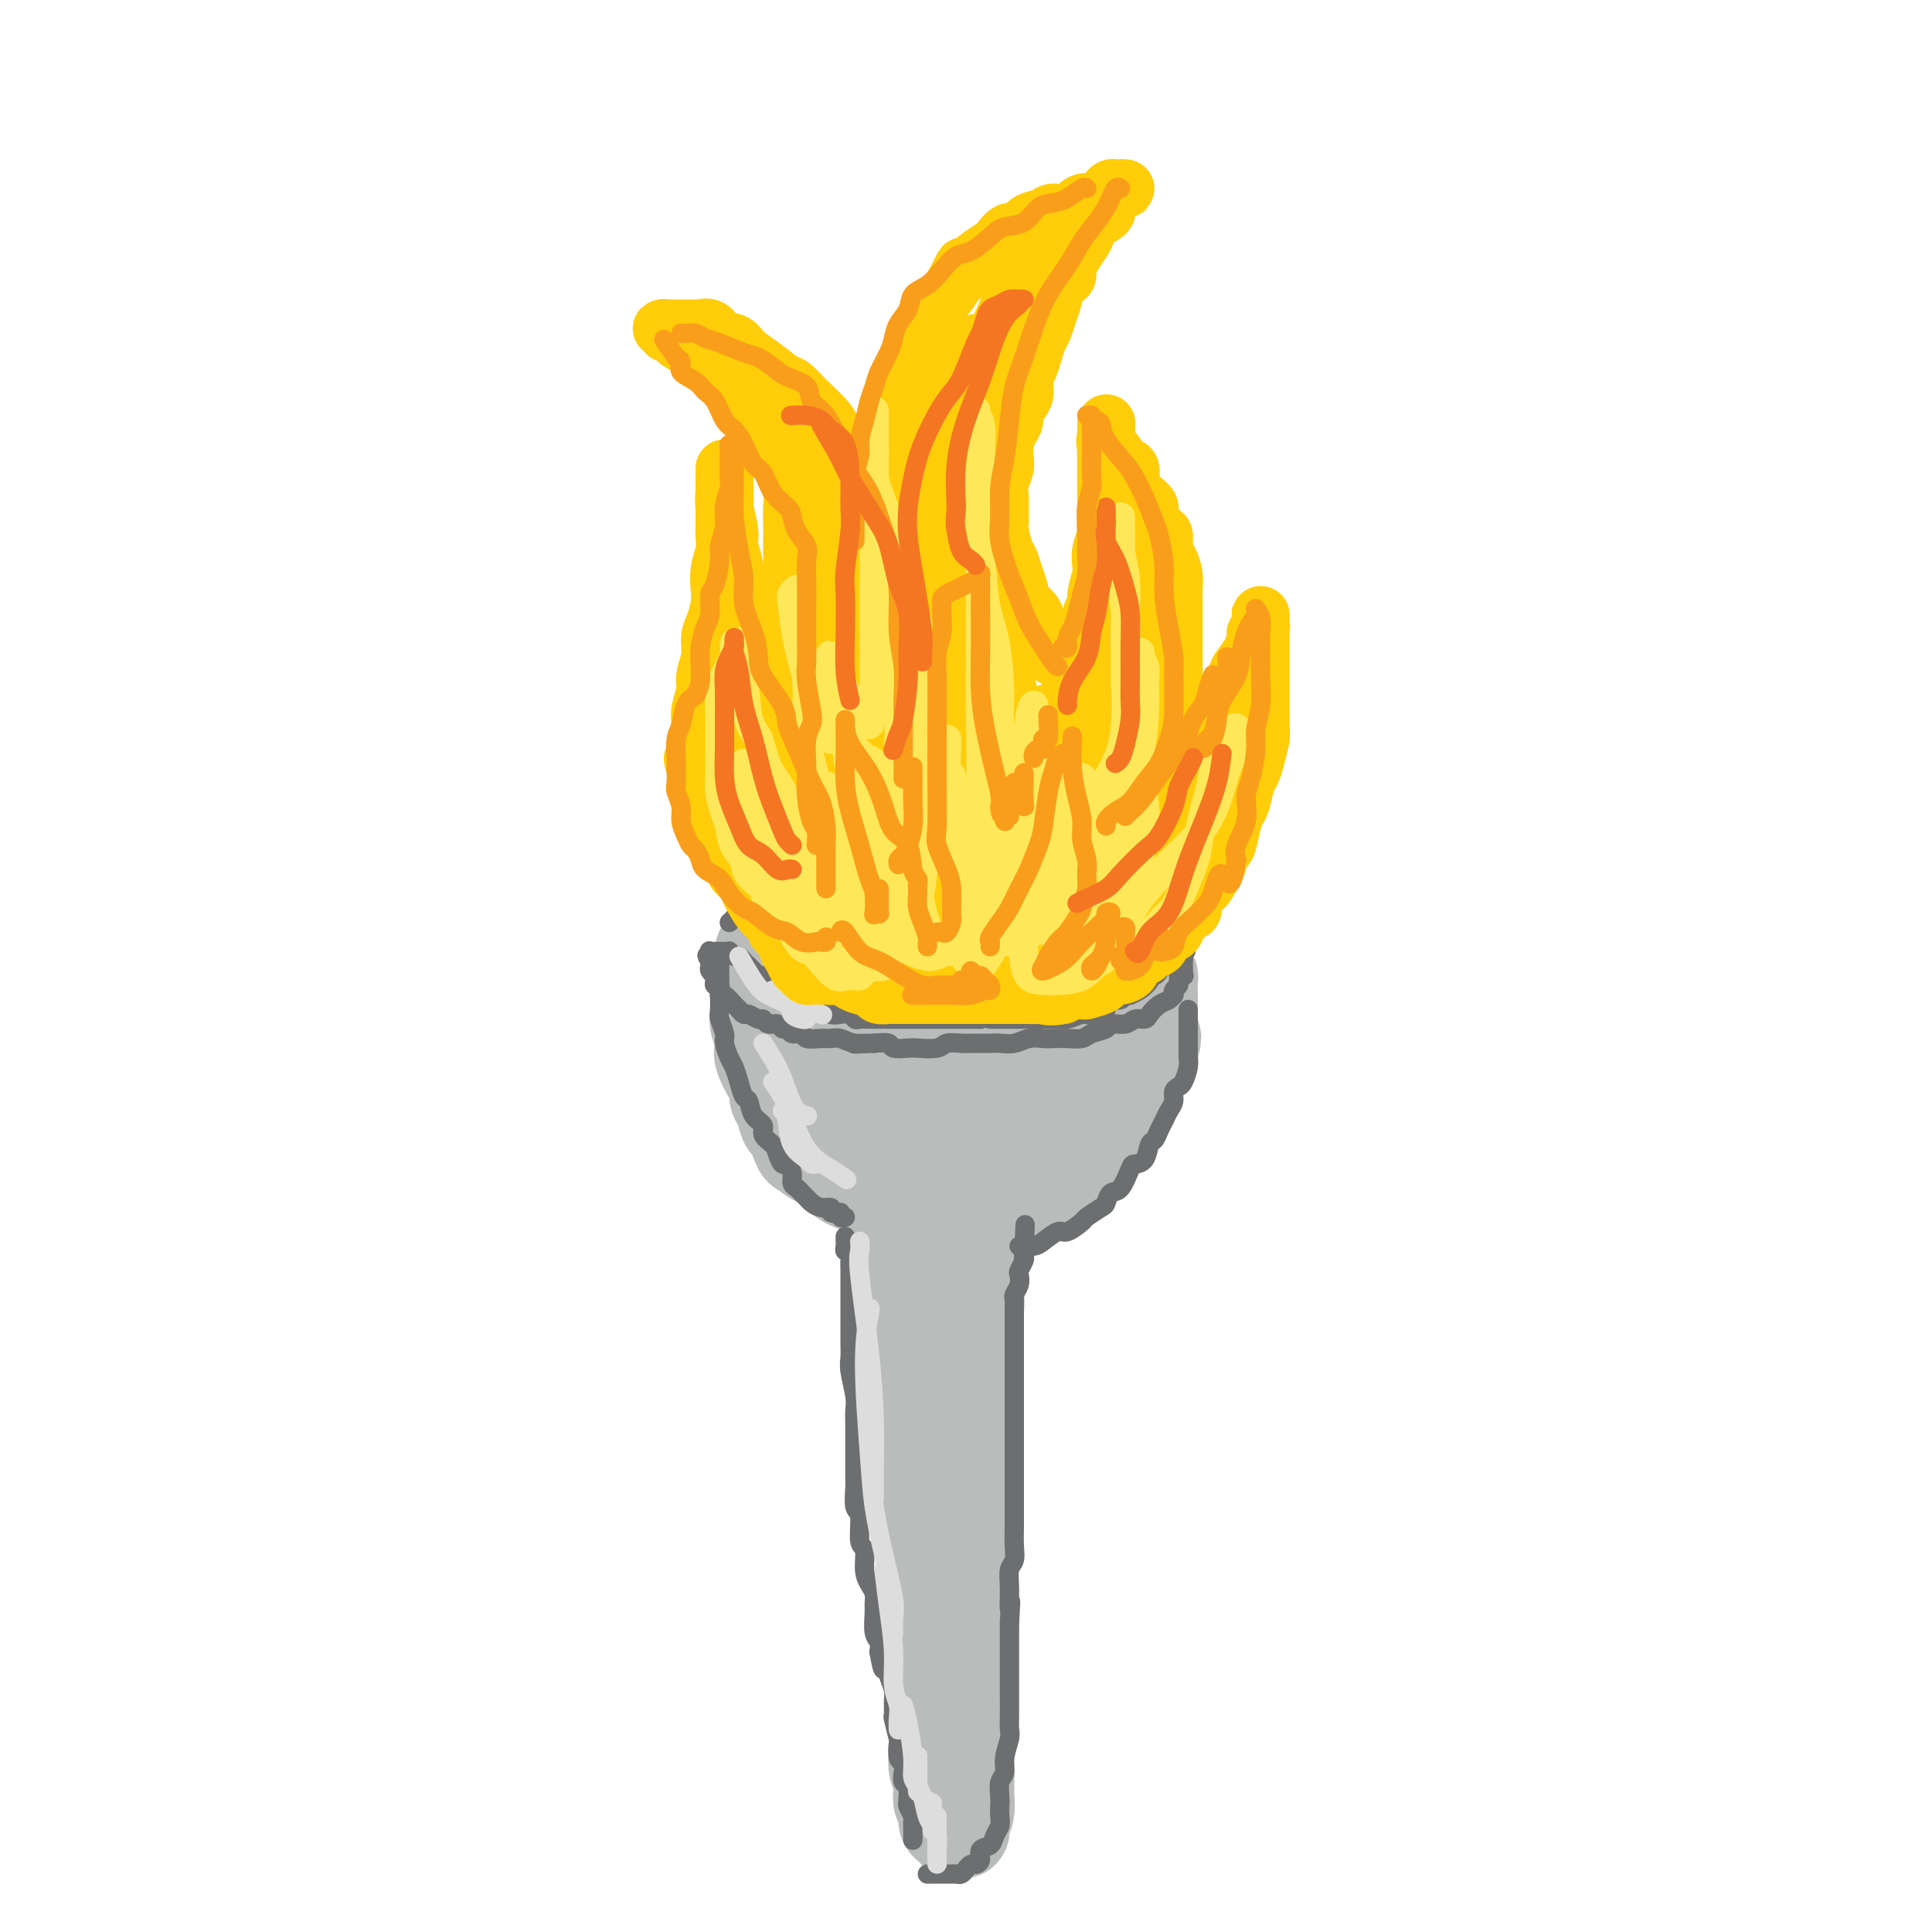 <svg viewBox='0 0 400 400' version='1.1' xmlns='http://www.w3.org/2000/svg' xmlns:xlink='http://www.w3.org/1999/xlink'><g fill='none' stroke='rgb(186,187,187)' stroke-width='20' stroke-linecap='round' stroke-linejoin='round'><path d='M160,209c0.000,0.325 0.000,0.651 0,1c-0.000,0.349 -0.000,0.722 0,1c0.000,0.278 0.000,0.460 0,1c-0.000,0.540 -0.001,1.439 0,2c0.001,0.561 0.004,0.783 0,1c-0.004,0.217 -0.015,0.429 0,1c0.015,0.571 0.056,1.500 0,2c-0.056,0.500 -0.208,0.570 0,1c0.208,0.430 0.778,1.219 1,2c0.222,0.781 0.098,1.555 0,2c-0.098,0.445 -0.171,0.561 0,1c0.171,0.439 0.585,1.202 1,2c0.415,0.798 0.832,1.631 1,2c0.168,0.369 0.086,0.274 0,1c-0.086,0.726 -0.177,2.272 0,3c0.177,0.728 0.622,0.636 1,1c0.378,0.364 0.689,1.182 1,2'/><path d='M165,235c1.190,4.422 1.665,2.477 2,2c0.335,-0.477 0.531,0.512 1,1c0.469,0.488 1.210,0.473 2,1c0.790,0.527 1.628,1.594 2,2c0.372,0.406 0.276,0.151 1,0c0.724,-0.151 2.266,-0.199 3,0c0.734,0.199 0.658,0.646 1,1c0.342,0.354 1.102,0.617 2,1c0.898,0.383 1.935,0.887 3,1c1.065,0.113 2.158,-0.166 3,0c0.842,0.166 1.432,0.777 2,1c0.568,0.223 1.113,0.057 2,0c0.887,-0.057 2.115,-0.004 3,0c0.885,0.004 1.425,-0.040 2,0c0.575,0.040 1.183,0.164 2,0c0.817,-0.164 1.842,-0.617 3,-1c1.158,-0.383 2.451,-0.697 3,-1c0.549,-0.303 0.356,-0.596 1,-1c0.644,-0.404 2.126,-0.921 3,-1c0.874,-0.079 1.141,0.278 2,0c0.859,-0.278 2.310,-1.191 3,-2c0.690,-0.809 0.618,-1.512 1,-2c0.382,-0.488 1.219,-0.760 2,-1c0.781,-0.240 1.505,-0.449 2,-1c0.495,-0.551 0.762,-1.443 1,-2c0.238,-0.557 0.449,-0.778 1,-1c0.551,-0.222 1.443,-0.443 2,-1c0.557,-0.557 0.778,-1.448 1,-2c0.222,-0.552 0.444,-0.764 1,-1c0.556,-0.236 1.444,-0.496 2,-1c0.556,-0.504 0.778,-1.252 1,-2'/><path d='M225,225c2.287,-2.301 1.004,-1.053 1,-1c-0.004,0.053 1.269,-1.088 2,-2c0.731,-0.912 0.918,-1.596 1,-2c0.082,-0.404 0.060,-0.528 0,-1c-0.060,-0.472 -0.156,-1.291 0,-2c0.156,-0.709 0.564,-1.307 1,-2c0.436,-0.693 0.900,-1.481 1,-2c0.100,-0.519 -0.166,-0.769 0,-1c0.166,-0.231 0.762,-0.444 1,-1c0.238,-0.556 0.116,-1.455 0,-2c-0.116,-0.545 -0.227,-0.738 0,-1c0.227,-0.262 0.792,-0.595 1,-1c0.208,-0.405 0.059,-0.882 0,-1c-0.059,-0.118 -0.029,0.122 0,0c0.029,-0.122 0.057,-0.608 0,-1c-0.057,-0.392 -0.200,-0.691 0,-1c0.200,-0.309 0.744,-0.630 1,-1c0.256,-0.370 0.223,-0.790 0,-1c-0.223,-0.210 -0.637,-0.210 -1,0c-0.363,0.210 -0.674,0.631 -1,1c-0.326,0.369 -0.668,0.687 -1,1c-0.332,0.313 -0.656,0.620 -1,1c-0.344,0.380 -0.708,0.833 -1,1c-0.292,0.167 -0.512,0.048 -1,0c-0.488,-0.048 -1.244,-0.024 -2,0'/><path d='M226,206c-1.293,0.399 -0.525,-0.103 -1,0c-0.475,0.103 -2.191,0.811 -3,1c-0.809,0.189 -0.710,-0.142 -1,0c-0.290,0.142 -0.968,0.755 -2,1c-1.032,0.245 -2.417,0.122 -3,0c-0.583,-0.122 -0.364,-0.243 -1,0c-0.636,0.243 -2.128,0.849 -3,1c-0.872,0.151 -1.125,-0.152 -2,0c-0.875,0.152 -2.374,0.759 -3,1c-0.626,0.241 -0.380,0.117 -1,0c-0.620,-0.117 -2.104,-0.228 -3,0c-0.896,0.228 -1.202,0.793 -2,1c-0.798,0.207 -2.089,0.055 -3,0c-0.911,-0.055 -1.442,-0.015 -2,0c-0.558,0.015 -1.142,0.004 -2,0c-0.858,-0.004 -1.991,-0.001 -3,0c-1.009,0.001 -1.893,-0.000 -3,0c-1.107,0.000 -2.436,0.001 -3,0c-0.564,-0.001 -0.364,-0.004 -1,0c-0.636,0.004 -2.109,0.016 -3,0c-0.891,-0.016 -1.201,-0.060 -2,0c-0.799,0.060 -2.088,0.222 -3,0c-0.912,-0.222 -1.448,-0.829 -2,-1c-0.552,-0.171 -1.121,0.095 -2,0c-0.879,-0.095 -2.068,-0.551 -3,-1c-0.932,-0.449 -1.608,-0.891 -2,-1c-0.392,-0.109 -0.500,0.114 -1,0c-0.500,-0.114 -1.392,-0.567 -2,-1c-0.608,-0.433 -0.933,-0.847 -1,-1c-0.067,-0.153 0.124,-0.044 0,0c-0.124,0.044 -0.562,0.022 -1,0'/><path d='M162,206c-2.349,-0.935 -1.222,-0.771 -1,-1c0.222,-0.229 -0.463,-0.849 -1,-1c-0.537,-0.151 -0.928,0.168 -1,0c-0.072,-0.168 0.175,-0.823 0,-1c-0.175,-0.177 -0.772,0.123 -1,0c-0.228,-0.123 -0.087,-0.670 0,-1c0.087,-0.330 0.122,-0.443 0,0c-0.122,0.443 -0.399,1.442 0,2c0.399,0.558 1.476,0.674 2,1c0.524,0.326 0.496,0.862 1,1c0.504,0.138 1.540,-0.122 2,0c0.460,0.122 0.345,0.625 1,1c0.655,0.375 2.080,0.622 3,1c0.920,0.378 1.334,0.886 2,1c0.666,0.114 1.582,-0.167 2,0c0.418,0.167 0.337,0.780 1,1c0.663,0.220 2.068,0.045 3,0c0.932,-0.045 1.390,0.041 2,0c0.610,-0.041 1.371,-0.207 2,0c0.629,0.207 1.127,0.787 2,1c0.873,0.213 2.120,0.057 3,0c0.880,-0.057 1.394,-0.016 2,0c0.606,0.016 1.303,0.008 2,0'/><path d='M188,211c3.545,0.468 1.907,0.140 2,0c0.093,-0.140 1.915,-0.090 3,0c1.085,0.090 1.431,0.221 2,0c0.569,-0.221 1.360,-0.795 2,-1c0.640,-0.205 1.129,-0.041 2,0c0.871,0.041 2.124,-0.040 3,0c0.876,0.040 1.374,0.203 2,0c0.626,-0.203 1.380,-0.772 2,-1c0.620,-0.228 1.107,-0.117 2,0c0.893,0.117 2.192,0.238 3,0c0.808,-0.238 1.123,-0.835 2,-1c0.877,-0.165 2.314,0.100 3,0c0.686,-0.100 0.622,-0.567 1,-1c0.378,-0.433 1.200,-0.833 2,-1c0.800,-0.167 1.579,-0.100 2,0c0.421,0.100 0.485,0.234 1,0c0.515,-0.234 1.482,-0.837 2,-1c0.518,-0.163 0.587,0.114 1,0c0.413,-0.114 1.171,-0.619 2,-1c0.829,-0.381 1.728,-0.637 2,-1c0.272,-0.363 -0.082,-0.832 0,-1c0.082,-0.168 0.600,-0.035 1,0c0.400,0.035 0.682,-0.029 1,0c0.318,0.029 0.674,0.151 1,0c0.326,-0.151 0.624,-0.577 1,-1c0.376,-0.423 0.832,-0.845 1,-1c0.168,-0.155 0.048,-0.044 0,0c-0.048,0.044 -0.024,0.022 0,0'/><path d='M234,200c2.645,-0.995 0.258,0.518 -1,1c-1.258,0.482 -1.387,-0.067 -2,0c-0.613,0.067 -1.711,0.750 -2,1c-0.289,0.250 0.231,0.067 0,0c-0.231,-0.067 -1.214,-0.018 -2,0c-0.786,0.018 -1.376,0.005 -2,0c-0.624,-0.005 -1.280,-0.001 -2,0c-0.720,0.001 -1.502,0.000 -2,0c-0.498,-0.000 -0.713,-0.000 -1,0c-0.287,0.000 -0.648,0.000 -1,0c-0.352,-0.000 -0.695,-0.000 -1,0c-0.305,0.000 -0.573,0.000 -1,0c-0.427,-0.000 -1.015,0.000 -1,0c0.015,-0.000 0.633,-0.000 1,0c0.367,0.000 0.484,0.000 1,0c0.516,-0.000 1.433,-0.000 2,0c0.567,0.000 0.785,0.001 1,0c0.215,-0.001 0.426,-0.004 1,0c0.574,0.004 1.512,0.013 2,0c0.488,-0.013 0.527,-0.049 1,0c0.473,0.049 1.381,0.183 2,0c0.619,-0.183 0.951,-0.682 1,-1c0.049,-0.318 -0.183,-0.455 0,-1c0.183,-0.545 0.781,-1.496 1,-2c0.219,-0.504 0.059,-0.559 0,-1c-0.059,-0.441 -0.017,-1.269 0,-2c0.017,-0.731 0.008,-1.366 0,-2'/><path d='M229,193c0.393,-1.510 0.375,-0.786 0,-1c-0.375,-0.214 -1.107,-1.368 -2,-2c-0.893,-0.632 -1.946,-0.744 -3,-1c-1.054,-0.256 -2.109,-0.657 -3,-1c-0.891,-0.343 -1.618,-0.628 -3,-1c-1.382,-0.372 -3.420,-0.832 -5,-1c-1.580,-0.168 -2.702,-0.045 -4,0c-1.298,0.045 -2.773,0.012 -4,0c-1.227,-0.012 -2.207,-0.004 -4,0c-1.793,0.004 -4.399,0.004 -6,0c-1.601,-0.004 -2.196,-0.012 -3,0c-0.804,0.012 -1.818,0.045 -3,0c-1.182,-0.045 -2.533,-0.168 -4,0c-1.467,0.168 -3.049,0.626 -4,1c-0.951,0.374 -1.270,0.664 -2,1c-0.730,0.336 -1.869,0.716 -3,1c-1.131,0.284 -2.253,0.470 -3,1c-0.747,0.530 -1.118,1.403 -2,2c-0.882,0.597 -2.276,0.917 -3,1c-0.724,0.083 -0.777,-0.072 -1,0c-0.223,0.072 -0.615,0.372 -1,1c-0.385,0.628 -0.763,1.583 -1,2c-0.237,0.417 -0.332,0.297 0,1c0.332,0.703 1.092,2.231 2,3c0.908,0.769 1.963,0.781 3,1c1.037,0.219 2.055,0.647 3,1c0.945,0.353 1.817,0.630 3,1c1.183,0.370 2.678,0.831 4,1c1.322,0.169 2.471,0.045 4,0c1.529,-0.045 3.437,-0.013 5,0c1.563,0.013 2.782,0.006 4,0'/><path d='M193,204c3.291,0.206 3.018,0.220 4,0c0.982,-0.220 3.219,-0.675 5,-1c1.781,-0.325 3.107,-0.520 4,-1c0.893,-0.480 1.352,-1.247 2,-2c0.648,-0.753 1.486,-1.493 2,-2c0.514,-0.507 0.703,-0.779 1,-1c0.297,-0.221 0.702,-0.389 0,-1c-0.702,-0.611 -2.509,-1.665 -4,-2c-1.491,-0.335 -2.665,0.048 -4,0c-1.335,-0.048 -2.831,-0.528 -5,0c-2.169,0.528 -5.011,2.063 -7,3c-1.989,0.937 -3.124,1.277 -4,2c-0.876,0.723 -1.493,1.830 -2,3c-0.507,1.170 -0.905,2.401 -1,3c-0.095,0.599 0.111,0.564 1,1c0.889,0.436 2.461,1.344 4,2c1.539,0.656 3.046,1.061 5,1c1.954,-0.061 4.354,-0.588 6,-1c1.646,-0.412 2.536,-0.708 3,-1c0.464,-0.292 0.501,-0.579 1,-1c0.499,-0.421 1.461,-0.977 1,-2c-0.461,-1.023 -2.346,-2.512 -4,-3c-1.654,-0.488 -3.076,0.025 -5,0c-1.924,-0.025 -4.351,-0.589 -7,0c-2.649,0.589 -5.520,2.331 -8,4c-2.480,1.669 -4.569,3.265 -6,5c-1.431,1.735 -2.204,3.609 -3,5c-0.796,1.391 -1.615,2.301 -2,4c-0.385,1.699 -0.334,4.188 0,6c0.334,1.812 0.953,2.946 2,4c1.047,1.054 2.524,2.027 4,3'/><path d='M176,232c1.973,1.270 3.904,0.946 6,1c2.096,0.054 4.355,0.487 6,0c1.645,-0.487 2.676,-1.895 4,-3c1.324,-1.105 2.939,-1.908 4,-3c1.061,-1.092 1.566,-2.474 2,-4c0.434,-1.526 0.797,-3.198 0,-5c-0.797,-1.802 -2.753,-3.735 -4,-5c-1.247,-1.265 -1.785,-1.863 -3,-2c-1.215,-0.137 -3.106,0.187 -5,1c-1.894,0.813 -3.792,2.116 -5,4c-1.208,1.884 -1.727,4.351 -2,6c-0.273,1.649 -0.299,2.480 0,4c0.299,1.520 0.925,3.728 2,5c1.075,1.272 2.600,1.610 4,2c1.400,0.390 2.676,0.834 5,1c2.324,0.166 5.696,0.054 8,0c2.304,-0.054 3.539,-0.049 5,-1c1.461,-0.951 3.146,-2.857 4,-4c0.854,-1.143 0.876,-1.522 1,-3c0.124,-1.478 0.351,-4.054 0,-6c-0.351,-1.946 -1.280,-3.260 -2,-4c-0.720,-0.740 -1.230,-0.905 -3,-1c-1.770,-0.095 -4.799,-0.121 -7,0c-2.201,0.121 -3.573,0.389 -5,1c-1.427,0.611 -2.909,1.566 -4,3c-1.091,1.434 -1.792,3.349 -2,5c-0.208,1.651 0.077,3.039 1,4c0.923,0.961 2.485,1.495 4,2c1.515,0.505 2.985,0.982 5,1c2.015,0.018 4.576,-0.423 6,-1c1.424,-0.577 1.712,-1.288 2,-2'/><path d='M203,228c1.244,-1.133 0.356,-2.467 0,-3c-0.356,-0.533 -0.178,-0.267 0,0'/><path d='M161,195c0.091,0.456 0.182,0.912 0,1c-0.182,0.088 -0.636,-0.193 -1,0c-0.364,0.193 -0.637,0.861 -1,1c-0.363,0.139 -0.815,-0.249 -1,0c-0.185,0.249 -0.102,1.136 0,2c0.102,0.864 0.224,1.706 0,2c-0.224,0.294 -0.793,0.042 -1,1c-0.207,0.958 -0.052,3.128 0,4c0.052,0.872 0.000,0.447 0,1c-0.000,0.553 0.051,2.086 0,3c-0.051,0.914 -0.203,1.211 0,2c0.203,0.789 0.762,2.070 1,3c0.238,0.930 0.154,1.509 0,2c-0.154,0.491 -0.378,0.893 0,2c0.378,1.107 1.358,2.920 2,4c0.642,1.080 0.946,1.426 1,2c0.054,0.574 -0.141,1.375 0,2c0.141,0.625 0.619,1.073 1,2c0.381,0.927 0.665,2.332 1,3c0.335,0.668 0.722,0.599 1,1c0.278,0.401 0.445,1.274 1,2c0.555,0.726 1.496,1.307 2,2c0.504,0.693 0.572,1.499 1,2c0.428,0.501 1.216,0.697 2,1c0.784,0.303 1.564,0.712 2,1c0.436,0.288 0.529,0.455 1,1c0.471,0.545 1.320,1.469 2,2c0.680,0.531 1.193,0.668 2,1c0.807,0.332 1.910,0.859 3,1c1.090,0.141 2.169,-0.102 3,0c0.831,0.102 1.416,0.551 2,1'/><path d='M185,247c2.225,0.707 2.787,0.974 3,1c0.213,0.026 0.077,-0.189 1,0c0.923,0.189 2.903,0.782 4,1c1.097,0.218 1.309,0.059 2,0c0.691,-0.059 1.861,-0.020 3,0c1.139,0.020 2.248,0.022 3,0c0.752,-0.022 1.146,-0.066 2,0c0.854,0.066 2.168,0.243 3,0c0.832,-0.243 1.181,-0.904 2,-1c0.819,-0.096 2.106,0.375 3,0c0.894,-0.375 1.394,-1.597 2,-2c0.606,-0.403 1.317,0.011 2,0c0.683,-0.011 1.337,-0.449 2,-1c0.663,-0.551 1.333,-1.216 2,-2c0.667,-0.784 1.330,-1.688 2,-2c0.670,-0.312 1.346,-0.033 2,0c0.654,0.033 1.285,-0.180 2,-1c0.715,-0.820 1.514,-2.246 2,-3c0.486,-0.754 0.659,-0.835 1,-1c0.341,-0.165 0.851,-0.416 1,-1c0.149,-0.584 -0.061,-1.503 0,-2c0.061,-0.497 0.394,-0.571 1,-1c0.606,-0.429 1.486,-1.213 2,-2c0.514,-0.787 0.663,-1.575 1,-2c0.337,-0.425 0.864,-0.485 1,-1c0.136,-0.515 -0.117,-1.485 0,-2c0.117,-0.515 0.606,-0.574 1,-1c0.394,-0.426 0.693,-1.217 1,-2c0.307,-0.783 0.621,-1.557 1,-2c0.379,-0.443 0.823,-0.555 1,-1c0.177,-0.445 0.089,-1.222 0,-2'/><path d='M238,217c1.392,-3.207 0.373,-2.224 0,-2c-0.373,0.224 -0.100,-0.311 0,-1c0.100,-0.689 0.027,-1.534 0,-2c-0.027,-0.466 -0.007,-0.555 0,-1c0.007,-0.445 0.002,-1.245 0,-2c-0.002,-0.755 -0.001,-1.463 0,-2c0.001,-0.537 0.001,-0.903 0,-1c-0.001,-0.097 -0.003,0.076 0,0c0.003,-0.076 0.011,-0.402 0,-1c-0.011,-0.598 -0.041,-1.470 0,-2c0.041,-0.530 0.152,-0.719 0,-1c-0.152,-0.281 -0.566,-0.654 -1,-1c-0.434,-0.346 -0.886,-0.666 -1,-1c-0.114,-0.334 0.111,-0.681 0,-1c-0.111,-0.319 -0.558,-0.610 -1,-1c-0.442,-0.390 -0.878,-0.879 -1,-1c-0.122,-0.121 0.069,0.126 0,0c-0.069,-0.126 -0.397,-0.626 -1,-1c-0.603,-0.374 -1.479,-0.622 -2,-1c-0.521,-0.378 -0.687,-0.885 -1,-1c-0.313,-0.115 -0.772,0.163 -1,0c-0.228,-0.163 -0.225,-0.765 -1,-1c-0.775,-0.235 -2.329,-0.101 -3,0c-0.671,0.101 -0.458,0.170 -1,0c-0.542,-0.170 -1.839,-0.581 -3,-1c-1.161,-0.419 -2.188,-0.848 -3,-1c-0.812,-0.152 -1.411,-0.027 -2,0c-0.589,0.027 -1.168,-0.044 -2,0c-0.832,0.044 -1.916,0.204 -3,0c-1.084,-0.204 -2.167,-0.773 -3,-1c-0.833,-0.227 -1.417,-0.114 -2,0'/><path d='M206,190c-4.932,-1.099 -3.261,-0.347 -3,0c0.261,0.347 -0.887,0.289 -2,0c-1.113,-0.289 -2.190,-0.810 -3,-1c-0.810,-0.190 -1.353,-0.051 -2,0c-0.647,0.051 -1.397,0.014 -2,0c-0.603,-0.014 -1.057,-0.004 -2,0c-0.943,0.004 -2.373,0.000 -3,0c-0.627,-0.000 -0.451,0.002 -1,0c-0.549,-0.002 -1.823,-0.008 -3,0c-1.177,0.008 -2.258,0.029 -3,0c-0.742,-0.029 -1.145,-0.109 -2,0c-0.855,0.109 -2.163,0.408 -3,1c-0.837,0.592 -1.204,1.478 -2,2c-0.796,0.522 -2.022,0.679 -3,1c-0.978,0.321 -1.708,0.806 -2,1c-0.292,0.194 -0.146,0.097 0,0'/><path d='M186,246c0.000,-0.097 0.000,-0.194 0,0c-0.000,0.194 -0.000,0.678 0,1c0.000,0.322 0.000,0.483 0,1c-0.000,0.517 -0.001,1.389 0,2c0.001,0.611 0.004,0.960 0,2c-0.004,1.040 -0.016,2.771 0,4c0.016,1.229 0.061,1.954 0,3c-0.061,1.046 -0.228,2.411 0,4c0.228,1.589 0.849,3.401 1,5c0.151,1.599 -0.170,2.985 0,4c0.170,1.015 0.830,1.661 1,3c0.170,1.339 -0.150,3.373 0,5c0.150,1.627 0.771,2.849 1,4c0.229,1.151 0.065,2.231 0,4c-0.065,1.769 -0.033,4.226 0,6c0.033,1.774 0.065,2.866 0,4c-0.065,1.134 -0.229,2.312 0,4c0.229,1.688 0.850,3.886 1,5c0.150,1.114 -0.170,1.144 0,2c0.170,0.856 0.829,2.538 1,4c0.171,1.462 -0.147,2.706 0,4c0.147,1.294 0.758,2.640 1,4c0.242,1.360 0.117,2.736 0,4c-0.117,1.264 -0.224,2.418 0,4c0.224,1.582 0.778,3.592 1,5c0.222,1.408 0.112,2.214 0,3c-0.112,0.786 -0.226,1.553 0,3c0.226,1.447 0.793,3.573 1,5c0.207,1.427 0.056,2.153 0,3c-0.056,0.847 -0.016,1.813 0,3c0.016,1.187 0.008,2.593 0,4'/><path d='M194,355c1.239,17.193 0.336,5.674 0,2c-0.336,-3.674 -0.104,0.496 0,3c0.104,2.504 0.079,3.342 0,4c-0.079,0.658 -0.213,1.135 0,2c0.213,0.865 0.774,2.120 1,3c0.226,0.880 0.116,1.387 0,2c-0.116,0.613 -0.237,1.331 0,2c0.237,0.669 0.833,1.289 1,2c0.167,0.711 -0.095,1.511 0,2c0.095,0.489 0.546,0.665 1,1c0.454,0.335 0.910,0.827 1,1c0.090,0.173 -0.186,0.026 0,0c0.186,-0.026 0.834,0.069 1,0c0.166,-0.069 -0.152,-0.303 0,-1c0.152,-0.697 0.773,-1.856 1,-3c0.227,-1.144 0.061,-2.274 0,-3c-0.061,-0.726 -0.016,-1.049 0,-2c0.016,-0.951 0.004,-2.530 0,-4c-0.004,-1.470 -0.001,-2.830 0,-4c0.001,-1.170 0.001,-2.150 0,-3c-0.001,-0.850 -0.004,-1.570 0,-3c0.004,-1.430 0.015,-3.568 0,-5c-0.015,-1.432 -0.057,-2.156 0,-3c0.057,-0.844 0.211,-1.807 0,-3c-0.211,-1.193 -0.789,-2.615 -1,-4c-0.211,-1.385 -0.057,-2.733 0,-4c0.057,-1.267 0.015,-2.453 0,-4c-0.015,-1.547 -0.004,-3.455 0,-5c0.004,-1.545 0.001,-2.727 0,-4c-0.001,-1.273 -0.001,-2.636 0,-4'/><path d='M199,320c0.156,-9.852 0.046,-4.983 0,-4c-0.046,0.983 -0.026,-1.919 0,-4c0.026,-2.081 0.060,-3.339 0,-4c-0.060,-0.661 -0.212,-0.723 0,-2c0.212,-1.277 0.789,-3.768 1,-5c0.211,-1.232 0.055,-1.204 0,-2c-0.055,-0.796 -0.011,-2.416 0,-4c0.011,-1.584 -0.011,-3.134 0,-4c0.011,-0.866 0.056,-1.050 0,-2c-0.056,-0.950 -0.212,-2.666 0,-4c0.212,-1.334 0.793,-2.286 1,-3c0.207,-0.714 0.041,-1.191 0,-2c-0.041,-0.809 0.041,-1.950 0,-3c-0.041,-1.050 -0.207,-2.010 0,-3c0.207,-0.990 0.788,-2.009 1,-3c0.212,-0.991 0.057,-1.955 0,-3c-0.057,-1.045 -0.015,-2.170 0,-3c0.015,-0.830 0.004,-1.363 0,-2c-0.004,-0.637 -0.001,-1.378 0,-2c0.001,-0.622 0.000,-1.126 0,-2c-0.000,-0.874 -0.000,-2.118 0,-3c0.000,-0.882 0.000,-1.402 0,-2c-0.000,-0.598 -0.000,-1.274 0,-2c0.000,-0.726 0.000,-1.501 0,-2c-0.000,-0.499 -0.000,-0.721 0,-1c0.000,-0.279 0.000,-0.613 0,-1c-0.000,-0.387 -0.000,-0.825 0,-1c0.000,-0.175 0.000,-0.088 0,0'/></g>
<g fill='none' stroke='rgb(109,110,112)' stroke-width='4' stroke-linecap='round' stroke-linejoin='round'><path d='M149,198c0.000,0.376 0.000,0.753 0,1c-0.000,0.247 -0.000,0.365 0,1c0.000,0.635 0.000,1.788 0,2c-0.000,0.212 -0.001,-0.516 0,0c0.001,0.516 0.004,2.278 0,3c-0.004,0.722 -0.016,0.405 0,1c0.016,0.595 0.060,2.103 0,3c-0.060,0.897 -0.223,1.184 0,2c0.223,0.816 0.833,2.160 1,3c0.167,0.840 -0.110,1.175 0,2c0.110,0.825 0.607,2.142 1,3c0.393,0.858 0.681,1.259 1,2c0.319,0.741 0.668,1.823 1,3c0.332,1.177 0.647,2.451 1,3c0.353,0.549 0.742,0.374 1,1c0.258,0.626 0.384,2.054 1,3c0.616,0.946 1.723,1.410 2,2c0.277,0.590 -0.277,1.305 0,2c0.277,0.695 1.385,1.369 2,2c0.615,0.631 0.738,1.220 1,2c0.262,0.780 0.662,1.753 1,2c0.338,0.247 0.615,-0.232 1,0c0.385,0.232 0.877,1.176 1,2c0.123,0.824 -0.122,1.530 0,2c0.122,0.470 0.613,0.704 1,1c0.387,0.296 0.672,0.653 1,1c0.328,0.347 0.701,0.684 1,1c0.299,0.316 0.523,0.610 1,1c0.477,0.390 1.205,0.874 2,1c0.795,0.126 1.656,-0.107 2,0c0.344,0.107 0.172,0.553 0,1'/><path d='M172,251c1.552,0.713 1.931,-0.005 2,0c0.069,0.005 -0.174,0.732 0,1c0.174,0.268 0.764,0.077 1,0c0.236,-0.077 0.118,-0.038 0,0'/><path d='M211,258c0.473,0.003 0.946,0.007 1,0c0.054,-0.007 -0.310,-0.024 0,0c0.310,0.024 1.296,0.091 2,0c0.704,-0.091 1.128,-0.338 2,-1c0.872,-0.662 2.191,-1.740 3,-2c0.809,-0.260 1.106,0.296 2,0c0.894,-0.296 2.385,-1.446 3,-2c0.615,-0.554 0.352,-0.513 1,-1c0.648,-0.487 2.205,-1.504 3,-2c0.795,-0.496 0.828,-0.472 1,-1c0.172,-0.528 0.484,-1.606 1,-2c0.516,-0.394 1.238,-0.102 2,-1c0.762,-0.898 1.566,-2.985 2,-4c0.434,-1.015 0.497,-0.957 1,-1c0.503,-0.043 1.444,-0.185 2,-1c0.556,-0.815 0.726,-2.301 1,-3c0.274,-0.699 0.652,-0.610 1,-1c0.348,-0.390 0.667,-1.260 1,-2c0.333,-0.740 0.681,-1.350 1,-2c0.319,-0.650 0.610,-1.338 1,-2c0.390,-0.662 0.879,-1.297 1,-2c0.121,-0.703 -0.125,-1.474 0,-2c0.125,-0.526 0.622,-0.809 1,-1c0.378,-0.191 0.637,-0.292 1,-1c0.363,-0.708 0.829,-2.024 1,-3c0.171,-0.976 0.046,-1.613 0,-2c-0.046,-0.387 -0.012,-0.524 0,-1c0.012,-0.476 0.003,-1.293 0,-2c-0.003,-0.707 -0.001,-1.306 0,-2c0.001,-0.694 0.000,-1.484 0,-2c-0.000,-0.516 -0.000,-0.758 0,-1'/><path d='M246,211c0.000,-2.000 0.000,-2.000 0,-2c0.000,-0.000 0.000,0.000 0,0'/><path d='M245,202c0.121,-0.089 0.243,-0.177 0,0c-0.243,0.177 -0.849,0.621 -1,1c-0.151,0.379 0.153,0.693 0,1c-0.153,0.307 -0.765,0.606 -1,1c-0.235,0.394 -0.094,0.883 0,1c0.094,0.117 0.142,-0.136 0,0c-0.142,0.136 -0.475,0.662 -1,1c-0.525,0.338 -1.241,0.487 -2,1c-0.759,0.513 -1.559,1.391 -2,2c-0.441,0.609 -0.522,0.951 -1,1c-0.478,0.049 -1.353,-0.194 -2,0c-0.647,0.194 -1.064,0.826 -2,1c-0.936,0.174 -2.389,-0.111 -3,0c-0.611,0.111 -0.380,0.618 -1,1c-0.620,0.382 -2.090,0.638 -3,1c-0.910,0.362 -1.258,0.828 -2,1c-0.742,0.172 -1.878,0.050 -3,0c-1.122,-0.050 -2.230,-0.027 -3,0c-0.770,0.027 -1.203,0.060 -2,0c-0.797,-0.060 -1.960,-0.212 -3,0c-1.040,0.212 -1.958,0.789 -3,1c-1.042,0.211 -2.209,0.055 -3,0c-0.791,-0.055 -1.207,-0.011 -2,0c-0.793,0.011 -1.964,-0.011 -3,0c-1.036,0.011 -1.939,0.055 -3,0c-1.061,-0.055 -2.281,-0.210 -3,0c-0.719,0.210 -0.937,0.785 -2,1c-1.063,0.215 -2.973,0.072 -4,0c-1.027,-0.072 -1.172,-0.071 -2,0c-0.828,0.071 -2.338,0.211 -3,0c-0.662,-0.211 -0.475,-0.775 -1,-1c-0.525,-0.225 -1.763,-0.113 -3,0'/><path d='M181,216c-7.335,0.293 -3.171,0.026 -2,0c1.171,-0.026 -0.650,0.190 -2,0c-1.350,-0.190 -2.231,-0.787 -3,-1c-0.769,-0.213 -1.428,-0.042 -2,0c-0.572,0.042 -1.056,-0.045 -2,0c-0.944,0.045 -2.347,0.223 -3,0c-0.653,-0.223 -0.555,-0.849 -1,-1c-0.445,-0.151 -1.432,0.171 -2,0c-0.568,-0.171 -0.716,-0.834 -1,-1c-0.284,-0.166 -0.705,0.167 -1,0c-0.295,-0.167 -0.464,-0.833 -1,-1c-0.536,-0.167 -1.439,0.166 -2,0c-0.561,-0.166 -0.781,-0.833 -1,-1c-0.219,-0.167 -0.439,0.164 -1,0c-0.561,-0.164 -1.463,-0.822 -2,-1c-0.537,-0.178 -0.708,0.124 -1,0c-0.292,-0.124 -0.705,-0.673 -1,-1c-0.295,-0.327 -0.472,-0.430 -1,-1c-0.528,-0.570 -1.409,-1.607 -2,-2c-0.591,-0.393 -0.894,-0.143 -1,0c-0.106,0.143 -0.014,0.179 0,0c0.014,-0.179 -0.049,-0.574 0,-1c0.049,-0.426 0.210,-0.884 0,-1c-0.210,-0.116 -0.792,0.110 -1,0c-0.208,-0.110 -0.042,-0.554 0,-1c0.042,-0.446 -0.041,-0.893 0,-1c0.041,-0.107 0.207,0.126 0,0c-0.207,-0.126 -0.786,-0.611 -1,-1c-0.214,-0.389 -0.061,-0.683 0,-1c0.061,-0.317 0.031,-0.659 0,-1'/><path d='M147,199c-1.241,-1.868 -0.343,-1.036 0,-1c0.343,0.036 0.130,-0.722 0,-1c-0.130,-0.278 -0.176,-0.074 0,0c0.176,0.074 0.573,0.020 1,0c0.427,-0.020 0.884,-0.006 1,0c0.116,0.006 -0.110,0.006 0,0c0.110,-0.006 0.554,-0.016 1,0c0.446,0.016 0.893,0.060 1,0c0.107,-0.060 -0.126,-0.223 0,0c0.126,0.223 0.611,0.833 1,1c0.389,0.167 0.682,-0.109 1,0c0.318,0.109 0.663,0.604 1,1c0.337,0.396 0.668,0.694 1,1c0.332,0.306 0.666,0.621 1,1c0.334,0.379 0.667,0.823 1,1c0.333,0.177 0.667,0.089 1,0'/><path d='M158,202c1.880,0.642 1.081,0.747 1,1c-0.081,0.253 0.556,0.656 1,1c0.444,0.344 0.696,0.631 1,1c0.304,0.369 0.659,0.821 1,1c0.341,0.179 0.669,0.085 1,0c0.331,-0.085 0.665,-0.163 1,0c0.335,0.163 0.671,0.566 1,1c0.329,0.434 0.652,0.900 1,1c0.348,0.100 0.722,-0.166 1,0c0.278,0.166 0.458,0.763 1,1c0.542,0.237 1.444,0.115 2,0c0.556,-0.115 0.765,-0.223 1,0c0.235,0.223 0.496,0.778 1,1c0.504,0.222 1.252,0.112 2,0c0.748,-0.112 1.496,-0.226 2,0c0.504,0.226 0.763,0.793 1,1c0.237,0.207 0.453,0.056 1,0c0.547,-0.056 1.426,-0.015 2,0c0.574,0.015 0.844,0.004 1,0c0.156,-0.004 0.196,-0.001 1,0c0.804,0.001 2.370,0.000 3,0c0.630,-0.000 0.325,-0.000 1,0c0.675,0.000 2.330,0.000 3,0c0.670,-0.000 0.353,-0.000 1,0c0.647,0.000 2.256,0.000 3,0c0.744,-0.000 0.623,-0.000 1,0c0.377,0.000 1.253,0.000 2,0c0.747,-0.000 1.365,-0.000 2,0c0.635,0.000 1.286,0.000 2,0c0.714,-0.000 1.490,-0.000 2,0c0.510,0.000 0.755,0.000 1,0'/><path d='M203,211c4.378,0.000 2.324,0.000 2,0c-0.324,-0.000 1.081,-0.000 2,0c0.919,0.000 1.351,0.000 2,0c0.649,-0.000 1.516,-0.000 2,0c0.484,0.000 0.585,0.000 1,0c0.415,-0.000 1.144,-0.000 2,0c0.856,0.000 1.838,0.001 2,0c0.162,-0.001 -0.496,-0.004 0,0c0.496,0.004 2.146,0.015 3,0c0.854,-0.015 0.910,-0.055 1,0c0.090,0.055 0.213,0.207 1,0c0.787,-0.207 2.239,-0.773 3,-1c0.761,-0.227 0.830,-0.116 1,0c0.170,0.116 0.440,0.237 1,0c0.560,-0.237 1.411,-0.833 2,-1c0.589,-0.167 0.917,0.095 1,0c0.083,-0.095 -0.079,-0.547 0,-1c0.079,-0.453 0.398,-0.905 1,-1c0.602,-0.095 1.487,0.169 2,0c0.513,-0.169 0.653,-0.770 1,-1c0.347,-0.230 0.901,-0.090 1,0c0.099,0.090 -0.258,0.130 0,0c0.258,-0.130 1.131,-0.430 2,-1c0.869,-0.570 1.736,-1.410 2,-2c0.264,-0.590 -0.074,-0.932 0,-1c0.074,-0.068 0.559,0.136 1,0c0.441,-0.136 0.836,-0.614 1,-1c0.164,-0.386 0.095,-0.681 0,-1c-0.095,-0.319 -0.218,-0.663 0,-1c0.218,-0.337 0.777,-0.668 1,-1c0.223,-0.332 0.112,-0.666 0,-1'/><path d='M241,197c2.011,-1.809 0.539,-0.331 0,0c-0.539,0.331 -0.143,-0.485 0,-1c0.143,-0.515 0.034,-0.729 0,-1c-0.034,-0.271 0.006,-0.598 0,-1c-0.006,-0.402 -0.058,-0.877 0,-1c0.058,-0.123 0.227,0.108 0,0c-0.227,-0.108 -0.849,-0.556 -1,-1c-0.151,-0.444 0.169,-0.886 0,-1c-0.169,-0.114 -0.827,0.098 -1,0c-0.173,-0.098 0.139,-0.507 0,-1c-0.139,-0.493 -0.728,-1.070 -1,-1c-0.272,0.070 -0.228,0.788 0,1c0.228,0.212 0.640,-0.083 1,0c0.360,0.083 0.670,0.544 1,1c0.330,0.456 0.681,0.906 1,1c0.319,0.094 0.606,-0.168 1,0c0.394,0.168 0.894,0.766 1,1c0.106,0.234 -0.181,0.104 0,0c0.181,-0.104 0.832,-0.183 1,0c0.168,0.183 -0.147,0.626 0,1c0.147,0.374 0.756,0.678 1,1c0.244,0.322 0.122,0.661 0,1'/><path d='M245,196c1.083,1.261 0.290,0.915 0,1c-0.290,0.085 -0.078,0.601 0,1c0.078,0.399 0.022,0.681 0,1c-0.022,0.319 -0.010,0.674 0,1c0.010,0.326 0.016,0.623 0,1c-0.016,0.377 -0.056,0.833 0,1c0.056,0.167 0.207,0.045 0,0c-0.207,-0.045 -0.774,-0.013 -1,0c-0.226,0.013 -0.113,0.006 0,0'/><path d='M238,189c-0.024,-0.303 -0.048,-0.606 0,-1c0.048,-0.394 0.166,-0.880 0,-1c-0.166,-0.120 -0.618,0.125 -1,0c-0.382,-0.125 -0.694,-0.621 -1,-1c-0.306,-0.379 -0.607,-0.640 -1,-1c-0.393,-0.360 -0.879,-0.817 -1,-1c-0.121,-0.183 0.123,-0.092 0,0c-0.123,0.092 -0.611,0.183 -1,0c-0.389,-0.183 -0.678,-0.641 -1,-1c-0.322,-0.359 -0.678,-0.618 -1,-1c-0.322,-0.382 -0.610,-0.886 -1,-1c-0.390,-0.114 -0.883,0.163 -1,0c-0.117,-0.163 0.143,-0.765 0,-1c-0.143,-0.235 -0.690,-0.104 -1,0c-0.310,0.104 -0.382,0.182 -1,0c-0.618,-0.182 -1.783,-0.622 -2,-1c-0.217,-0.378 0.514,-0.694 0,-1c-0.514,-0.306 -2.274,-0.604 -3,-1c-0.726,-0.396 -0.420,-0.891 -1,-1c-0.580,-0.109 -2.046,0.167 -3,0c-0.954,-0.167 -1.396,-0.777 -2,-1c-0.604,-0.223 -1.369,-0.060 -2,0c-0.631,0.060 -1.127,0.016 -2,0c-0.873,-0.016 -2.124,-0.004 -3,0c-0.876,0.004 -1.376,0.001 -2,0c-0.624,-0.001 -1.372,-0.000 -2,0c-0.628,0.000 -1.138,0.000 -2,0c-0.862,-0.000 -2.078,-0.000 -3,0c-0.922,0.000 -1.549,0.000 -2,0c-0.451,-0.000 -0.725,-0.000 -1,0'/><path d='M197,175c-4.512,-0.309 -3.292,-0.083 -3,0c0.292,0.083 -0.346,0.022 -1,0c-0.654,-0.022 -1.325,-0.007 -2,0c-0.675,0.007 -1.353,0.005 -2,0c-0.647,-0.005 -1.261,-0.012 -2,0c-0.739,0.012 -1.602,0.045 -2,0c-0.398,-0.045 -0.329,-0.167 -1,0c-0.671,0.167 -2.080,0.623 -3,1c-0.920,0.377 -1.349,0.676 -2,1c-0.651,0.324 -1.524,0.674 -2,1c-0.476,0.326 -0.555,0.630 -1,1c-0.445,0.370 -1.256,0.807 -2,1c-0.744,0.193 -1.421,0.142 -2,0c-0.579,-0.142 -1.058,-0.374 -2,0c-0.942,0.374 -2.346,1.353 -3,2c-0.654,0.647 -0.559,0.961 -1,1c-0.441,0.039 -1.417,-0.197 -2,0c-0.583,0.197 -0.772,0.826 -1,1c-0.228,0.174 -0.493,-0.107 -1,0c-0.507,0.107 -1.254,0.602 -2,1c-0.746,0.398 -1.491,0.699 -2,1c-0.509,0.301 -0.780,0.602 -1,1c-0.220,0.398 -0.387,0.894 -1,1c-0.613,0.106 -1.670,-0.178 -2,0c-0.330,0.178 0.069,0.818 0,1c-0.069,0.182 -0.606,-0.096 -1,0c-0.394,0.096 -0.644,0.564 -1,1c-0.356,0.436 -0.816,0.839 -1,1c-0.184,0.161 -0.092,0.081 0,0'/><path d='M175,256c-0.008,0.344 -0.016,0.687 0,1c0.016,0.313 0.057,0.594 0,1c-0.057,0.406 -0.211,0.935 0,1c0.211,0.065 0.789,-0.336 1,0c0.211,0.336 0.057,1.408 0,2c-0.057,0.592 -0.015,0.703 0,2c0.015,1.297 0.004,3.779 0,5c-0.004,1.221 -0.002,1.182 0,2c0.002,0.818 0.004,2.495 0,4c-0.004,1.505 -0.015,2.839 0,4c0.015,1.161 0.057,2.147 0,3c-0.057,0.853 -0.211,1.571 0,3c0.211,1.429 0.789,3.568 1,5c0.211,1.432 0.057,2.156 0,3c-0.057,0.844 -0.015,1.810 0,3c0.015,1.190 0.003,2.606 0,4c-0.003,1.394 0.003,2.765 0,4c-0.003,1.235 -0.016,2.335 0,3c0.016,0.665 0.061,0.897 0,2c-0.061,1.103 -0.227,3.079 0,4c0.227,0.921 0.848,0.789 1,2c0.152,1.211 -0.166,3.766 0,5c0.166,1.234 0.815,1.146 1,2c0.185,0.854 -0.094,2.649 0,4c0.094,1.351 0.560,2.256 1,3c0.440,0.744 0.854,1.326 1,2c0.146,0.674 0.025,1.440 0,2c-0.025,0.560 0.045,0.913 0,2c-0.045,1.087 -0.204,2.908 0,4c0.204,1.092 0.773,1.455 1,2c0.227,0.545 0.114,1.273 0,2'/><path d='M182,342c0.956,5.243 0.845,3.350 1,3c0.155,-0.350 0.576,0.845 1,2c0.424,1.155 0.849,2.272 1,3c0.151,0.728 0.027,1.068 0,2c-0.027,0.932 0.044,2.457 0,3c-0.044,0.543 -0.204,0.106 0,1c0.204,0.894 0.773,3.121 1,4c0.227,0.879 0.112,0.411 0,1c-0.112,0.589 -0.222,2.237 0,3c0.222,0.763 0.778,0.642 1,1c0.222,0.358 0.112,1.195 0,2c-0.112,0.805 -0.227,1.577 0,2c0.227,0.423 0.797,0.499 1,1c0.203,0.501 0.040,1.429 0,2c-0.040,0.571 0.042,0.784 0,1c-0.042,0.216 -0.207,0.435 0,1c0.207,0.565 0.788,1.475 1,2c0.212,0.525 0.057,0.665 0,1c-0.057,0.335 -0.015,0.864 0,1c0.015,0.136 0.004,-0.121 0,0c-0.004,0.121 -0.001,0.620 0,1c0.001,0.380 0.000,0.641 0,1c-0.000,0.359 -0.000,0.817 0,1c0.000,0.183 0.000,0.092 0,0'/><path d='M192,388c0.305,0.000 0.610,0.000 1,0c0.390,-0.000 0.864,-0.000 1,0c0.136,0.000 -0.066,0.001 0,0c0.066,-0.001 0.399,-0.003 1,0c0.601,0.003 1.471,0.011 2,0c0.529,-0.011 0.719,-0.041 1,0c0.281,0.041 0.654,0.153 1,0c0.346,-0.153 0.665,-0.570 1,-1c0.335,-0.430 0.685,-0.874 1,-1c0.315,-0.126 0.595,0.065 1,0c0.405,-0.065 0.935,-0.388 1,-1c0.065,-0.612 -0.336,-1.515 0,-2c0.336,-0.485 1.411,-0.553 2,-1c0.589,-0.447 0.694,-1.273 1,-2c0.306,-0.727 0.813,-1.353 1,-2c0.187,-0.647 0.054,-1.313 0,-2c-0.054,-0.687 -0.030,-1.393 0,-2c0.030,-0.607 0.064,-1.115 0,-2c-0.064,-0.885 -0.227,-2.148 0,-3c0.227,-0.852 0.846,-1.294 1,-2c0.154,-0.706 -0.155,-1.677 0,-3c0.155,-1.323 0.774,-2.997 1,-4c0.226,-1.003 0.061,-1.334 0,-2c-0.061,-0.666 -0.016,-1.665 0,-3c0.016,-1.335 0.004,-3.004 0,-4c-0.004,-0.996 -0.001,-1.319 0,-2c0.001,-0.681 0.000,-1.719 0,-3c-0.000,-1.281 -0.000,-2.807 0,-4c0.000,-1.193 0.000,-2.055 0,-3c-0.000,-0.945 -0.000,-1.972 0,-3'/><path d='M209,336c0.460,-7.302 0.109,-3.558 0,-3c-0.109,0.558 0.023,-2.071 0,-4c-0.023,-1.929 -0.202,-3.160 0,-4c0.202,-0.840 0.786,-1.290 1,-2c0.214,-0.710 0.057,-1.680 0,-3c-0.057,-1.320 -0.015,-2.988 0,-4c0.015,-1.012 0.004,-1.367 0,-2c-0.004,-0.633 -0.001,-1.544 0,-3c0.001,-1.456 0.000,-3.458 0,-4c-0.000,-0.542 -0.000,0.376 0,0c0.000,-0.376 0.000,-2.047 0,-3c-0.000,-0.953 -0.000,-1.189 0,-2c0.000,-0.811 0.000,-2.198 0,-3c-0.000,-0.802 -0.000,-1.018 0,-2c0.000,-0.982 0.000,-2.728 0,-4c-0.000,-1.272 -0.000,-2.070 0,-3c0.000,-0.930 0.000,-1.991 0,-3c-0.000,-1.009 -0.000,-1.965 0,-3c0.000,-1.035 0.000,-2.150 0,-3c-0.000,-0.850 -0.000,-1.436 0,-2c0.000,-0.564 0.000,-1.107 0,-2c-0.000,-0.893 -0.001,-2.136 0,-3c0.001,-0.864 0.004,-1.347 0,-2c-0.004,-0.653 -0.015,-1.474 0,-2c0.015,-0.526 0.056,-0.756 0,-1c-0.056,-0.244 -0.207,-0.503 0,-1c0.207,-0.497 0.774,-1.233 1,-2c0.226,-0.767 0.112,-1.567 0,-2c-0.112,-0.433 -0.223,-0.501 0,-1c0.223,-0.499 0.778,-1.428 1,-2c0.222,-0.572 0.111,-0.786 0,-1'/><path d='M212,260c0.467,-12.044 0.133,-4.156 0,-1c-0.133,3.156 -0.067,1.578 0,0'/></g>
<g fill='none' stroke='rgb(221,221,221)' stroke-width='4' stroke-linecap='round' stroke-linejoin='round'><path d='M178,257c0.053,0.667 0.105,1.334 0,2c-0.105,0.666 -0.368,1.331 0,5c0.368,3.669 1.367,10.342 2,16c0.633,5.658 0.902,10.301 1,14c0.098,3.699 0.026,6.456 0,9c-0.026,2.544 -0.007,4.877 0,6c0.007,1.123 0.002,1.035 0,1c-0.002,-0.035 -0.001,-0.018 0,0'/><path d='M180,271c0.139,-0.206 0.277,-0.411 0,1c-0.277,1.411 -0.971,4.440 -1,10c-0.029,5.560 0.605,13.652 1,19c0.395,5.348 0.551,7.952 1,11c0.449,3.048 1.192,6.541 2,10c0.808,3.459 1.680,6.886 2,9c0.320,2.114 0.086,2.915 0,4c-0.086,1.085 -0.025,2.453 0,3c0.025,0.547 0.012,0.274 0,0'/><path d='M183,325c0.301,2.547 0.603,5.094 1,8c0.397,2.906 0.891,6.169 1,9c0.109,2.831 -0.167,5.228 0,7c0.167,1.772 0.777,2.918 1,4c0.223,1.082 0.060,2.099 0,3c-0.060,0.901 -0.017,1.686 0,2c0.017,0.314 0.009,0.157 0,0'/><path d='M187,353c0.301,1.006 0.603,2.011 1,4c0.397,1.989 0.891,4.960 1,7c0.109,2.040 -0.167,3.148 0,4c0.167,0.852 0.777,1.449 1,2c0.223,0.551 0.060,1.058 0,1c-0.060,-0.058 -0.016,-0.680 0,-1c0.016,-0.320 0.005,-0.339 0,-1c-0.005,-0.661 -0.002,-1.964 0,-3c0.002,-1.036 0.004,-1.804 0,-2c-0.004,-0.196 -0.012,0.182 0,0c0.012,-0.182 0.046,-0.922 0,0c-0.046,0.922 -0.170,3.507 0,5c0.170,1.493 0.634,1.895 1,3c0.366,1.105 0.634,2.913 1,4c0.366,1.087 0.829,1.452 1,2c0.171,0.548 0.050,1.280 0,1c-0.050,-0.280 -0.027,-1.572 0,-3c0.027,-1.428 0.060,-2.993 0,-3c-0.060,-0.007 -0.212,1.544 0,3c0.212,1.456 0.789,2.818 1,4c0.211,1.182 0.057,2.185 0,3c-0.057,0.815 -0.015,1.443 0,2c0.015,0.557 0.004,1.041 0,1c-0.004,-0.041 -0.001,-0.609 0,-1c0.001,-0.391 0.000,-0.605 0,-1c-0.000,-0.395 -0.000,-0.970 0,-2c0.000,-1.030 0.000,-2.515 0,-4'/><path d='M194,378c0.000,-1.391 0.000,-0.867 0,-1c0.000,-0.133 0.000,-0.922 0,-1c-0.000,-0.078 0.000,0.554 0,1c0.000,0.446 0.000,0.707 0,1c0.000,0.293 0.000,0.617 0,1c0.000,0.383 0.000,0.824 0,1c0.000,0.176 0.000,0.088 0,0'/><path d='M160,224c1.001,1.430 2.003,2.860 3,5c0.997,2.140 1.991,4.991 3,7c1.009,2.009 2.033,3.178 3,4c0.967,0.822 1.876,1.298 3,2c1.124,0.702 2.464,1.629 3,2c0.536,0.371 0.268,0.185 0,0'/><path d='M162,230c0.394,0.362 0.789,0.724 1,2c0.211,1.276 0.239,3.466 1,5c0.761,1.534 2.256,2.411 3,3c0.744,0.589 0.739,0.889 1,1c0.261,0.111 0.789,0.032 1,0c0.211,-0.032 0.106,-0.016 0,0'/><path d='M158,216c1.086,1.660 2.172,3.321 3,5c0.828,1.679 1.397,3.378 2,5c0.603,1.622 1.239,3.167 2,4c0.761,0.833 1.646,0.952 2,1c0.354,0.048 0.177,0.024 0,0'/><path d='M153,198c1.045,1.820 2.090,3.640 3,5c0.910,1.360 1.683,2.259 3,3c1.317,0.741 3.176,1.323 4,2c0.824,0.677 0.613,1.450 1,2c0.387,0.550 1.374,0.879 2,1c0.626,0.121 0.893,0.035 1,0c0.107,-0.035 0.053,-0.017 0,0'/><path d='M160,205c0.686,0.219 1.372,0.437 2,1c0.628,0.563 1.199,1.470 2,2c0.801,0.530 1.831,0.681 3,1c1.169,0.319 2.477,0.805 3,1c0.523,0.195 0.262,0.097 0,0'/><path d='M164,189c0.845,-0.506 1.690,-1.012 3,-2c1.310,-0.988 3.083,-2.458 4,-3c0.917,-0.542 0.976,-0.155 1,0c0.024,0.155 0.012,0.077 0,0'/><path d='M162,189c-0.737,0.451 -1.473,0.902 -2,1c-0.527,0.098 -0.844,-0.157 -1,0c-0.156,0.157 -0.152,0.725 0,1c0.152,0.275 0.450,0.256 1,0c0.550,-0.256 1.351,-0.748 2,-1c0.649,-0.252 1.145,-0.265 2,-1c0.855,-0.735 2.071,-2.193 3,-3c0.929,-0.807 1.573,-0.962 2,-1c0.427,-0.038 0.636,0.042 1,0c0.364,-0.042 0.881,-0.207 1,0c0.119,0.207 -0.160,0.787 0,1c0.160,0.213 0.760,0.061 1,0c0.240,-0.061 0.120,-0.030 0,0'/></g>
<g fill='none' stroke='rgb(255,205,10)' stroke-width='12' stroke-linecap='round' stroke-linejoin='round'><path d='M174,199c-0.022,0.301 -0.043,0.603 0,1c0.043,0.397 0.152,0.891 0,1c-0.152,0.109 -0.565,-0.167 -1,0c-0.435,0.167 -0.894,0.777 -1,1c-0.106,0.223 0.140,0.061 0,0c-0.140,-0.061 -0.667,-0.019 -1,0c-0.333,0.019 -0.470,0.017 -1,0c-0.530,-0.017 -1.451,-0.049 -2,0c-0.549,0.049 -0.726,0.179 -1,0c-0.274,-0.179 -0.646,-0.668 -1,-1c-0.354,-0.332 -0.690,-0.508 -1,-1c-0.310,-0.492 -0.593,-1.301 -1,-2c-0.407,-0.699 -0.938,-1.288 -1,-2c-0.062,-0.712 0.345,-1.545 0,-2c-0.345,-0.455 -1.441,-0.530 -2,-1c-0.559,-0.470 -0.583,-1.334 -1,-2c-0.417,-0.666 -1.229,-1.135 -2,-2c-0.771,-0.865 -1.501,-2.126 -2,-3c-0.499,-0.874 -0.767,-1.360 -1,-2c-0.233,-0.640 -0.429,-1.433 -1,-2c-0.571,-0.567 -1.515,-0.908 -2,-2c-0.485,-1.092 -0.511,-2.934 -1,-4c-0.489,-1.066 -1.440,-1.355 -2,-2c-0.560,-0.645 -0.727,-1.647 -1,-3c-0.273,-1.353 -0.650,-3.057 -1,-4c-0.350,-0.943 -0.671,-1.127 -1,-2c-0.329,-0.873 -0.664,-2.437 -1,-4'/><path d='M145,161c-3.093,-6.526 -0.825,-3.341 0,-3c0.825,0.341 0.206,-2.162 0,-4c-0.206,-1.838 0.001,-3.012 0,-4c-0.001,-0.988 -0.211,-1.791 0,-3c0.211,-1.209 0.844,-2.826 1,-4c0.156,-1.174 -0.165,-1.907 0,-3c0.165,-1.093 0.815,-2.546 1,-4c0.185,-1.454 -0.095,-2.909 0,-4c0.095,-1.091 0.565,-1.818 1,-3c0.435,-1.182 0.834,-2.821 1,-4c0.166,-1.179 0.097,-1.900 0,-3c-0.097,-1.100 -0.222,-2.579 0,-4c0.222,-1.421 0.792,-2.785 1,-4c0.208,-1.215 0.056,-2.281 0,-3c-0.056,-0.719 -0.015,-1.089 0,-2c0.015,-0.911 0.004,-2.362 0,-4c-0.004,-1.638 -0.001,-3.462 0,-4c0.001,-0.538 0.000,0.211 0,0c-0.000,-0.211 -0.000,-1.380 0,-2c0.000,-0.620 0.000,-0.690 0,-1c-0.000,-0.310 -0.001,-0.861 0,-1c0.001,-0.139 0.004,0.133 0,1c-0.004,0.867 -0.016,2.327 0,3c0.016,0.673 0.061,0.557 0,1c-0.061,0.443 -0.226,1.445 0,3c0.226,1.555 0.844,3.664 1,5c0.156,1.336 -0.150,1.898 0,3c0.150,1.102 0.757,2.743 1,4c0.243,1.257 0.121,2.128 0,3'/><path d='M152,120c0.470,3.891 0.646,2.617 1,3c0.354,0.383 0.886,2.422 1,4c0.114,1.578 -0.190,2.696 0,4c0.190,1.304 0.872,2.796 1,4c0.128,1.204 -0.300,2.121 0,3c0.300,0.879 1.327,1.719 2,3c0.673,1.281 0.992,3.002 1,4c0.008,0.998 -0.295,1.272 0,2c0.295,0.728 1.188,1.909 2,3c0.812,1.091 1.542,2.092 2,3c0.458,0.908 0.645,1.721 1,3c0.355,1.279 0.880,3.022 1,4c0.120,0.978 -0.164,1.190 0,2c0.164,0.810 0.775,2.218 1,3c0.225,0.782 0.064,0.938 0,1c-0.064,0.062 -0.032,0.031 0,0'/><path d='M166,170c0.113,-0.447 0.227,-0.894 0,-1c-0.227,-0.106 -0.794,0.128 -1,0c-0.206,-0.128 -0.053,-0.619 0,-1c0.053,-0.381 0.004,-0.654 0,-1c-0.004,-0.346 0.037,-0.766 0,-1c-0.037,-0.234 -0.154,-0.281 0,-1c0.154,-0.719 0.577,-2.111 1,-3c0.423,-0.889 0.845,-1.275 1,-2c0.155,-0.725 0.041,-1.790 0,-3c-0.041,-1.210 -0.010,-2.564 0,-4c0.010,-1.436 -0.001,-2.953 0,-4c0.001,-1.047 0.016,-1.623 0,-3c-0.016,-1.377 -0.061,-3.555 0,-5c0.061,-1.445 0.228,-2.158 0,-3c-0.228,-0.842 -0.849,-1.814 -1,-3c-0.151,-1.186 0.170,-2.585 0,-4c-0.170,-1.415 -0.830,-2.847 -1,-4c-0.170,-1.153 0.151,-2.028 0,-3c-0.151,-0.972 -0.772,-2.040 -1,-3c-0.228,-0.960 -0.061,-1.811 0,-3c0.061,-1.189 0.018,-2.715 0,-4c-0.018,-1.285 -0.009,-2.329 0,-3c0.009,-0.671 0.018,-0.970 0,-2c-0.018,-1.030 -0.062,-2.792 0,-4c0.062,-1.208 0.231,-1.863 0,-3c-0.231,-1.137 -0.860,-2.755 -1,-4c-0.140,-1.245 0.210,-2.117 0,-3c-0.210,-0.883 -0.980,-1.776 -2,-3c-1.020,-1.224 -2.292,-2.778 -3,-4c-0.708,-1.222 -0.854,-2.111 -1,-3'/><path d='M157,85c-1.682,-3.168 -2.388,-2.588 -3,-3c-0.612,-0.412 -1.131,-1.816 -2,-3c-0.869,-1.184 -2.089,-2.148 -3,-3c-0.911,-0.852 -1.515,-1.591 -2,-2c-0.485,-0.409 -0.852,-0.487 -2,-1c-1.148,-0.513 -3.077,-1.462 -4,-2c-0.923,-0.538 -0.840,-0.666 -1,-1c-0.160,-0.334 -0.562,-0.874 -1,-1c-0.438,-0.126 -0.913,0.162 -1,0c-0.087,-0.162 0.214,-0.776 0,-1c-0.214,-0.224 -0.944,-0.060 -1,0c-0.056,0.060 0.562,0.016 1,0c0.438,-0.016 0.695,-0.004 1,0c0.305,0.004 0.659,0.001 1,0c0.341,-0.001 0.670,-0.000 1,0c0.330,0.000 0.661,0.001 1,0c0.339,-0.001 0.686,-0.002 1,0c0.314,0.002 0.597,0.007 1,0c0.403,-0.007 0.927,-0.028 1,0c0.073,0.028 -0.305,0.104 0,0c0.305,-0.104 1.295,-0.387 2,0c0.705,0.387 1.127,1.445 2,2c0.873,0.555 2.197,0.605 3,1c0.803,0.395 1.084,1.133 2,2c0.916,0.867 2.466,1.863 4,3c1.534,1.137 3.054,2.415 4,3c0.946,0.585 1.320,0.477 2,1c0.680,0.523 1.667,1.676 3,3c1.333,1.324 3.013,2.818 4,4c0.987,1.182 1.282,2.052 2,3c0.718,0.948 1.859,1.974 3,3'/><path d='M176,93c3.767,3.826 1.184,2.391 1,3c-0.184,0.609 2.029,3.261 3,5c0.971,1.739 0.698,2.566 1,4c0.302,1.434 1.177,3.476 2,5c0.823,1.524 1.593,2.529 2,4c0.407,1.471 0.450,3.409 1,5c0.550,1.591 1.607,2.836 2,4c0.393,1.164 0.120,2.248 0,4c-0.120,1.752 -0.089,4.174 0,6c0.089,1.826 0.234,3.057 0,4c-0.234,0.943 -0.847,1.598 -1,3c-0.153,1.402 0.155,3.551 0,5c-0.155,1.449 -0.772,2.198 -1,3c-0.228,0.802 -0.065,1.658 0,2c0.065,0.342 0.033,0.171 0,0'/><path d='M187,150c0.425,-0.397 0.849,-0.793 1,-1c0.151,-0.207 0.027,-0.223 0,-1c-0.027,-0.777 0.043,-2.314 0,-3c-0.043,-0.686 -0.197,-0.521 0,-1c0.197,-0.479 0.747,-1.601 1,-3c0.253,-1.399 0.209,-3.076 0,-4c-0.209,-0.924 -0.582,-1.096 -1,-2c-0.418,-0.904 -0.882,-2.539 -1,-4c-0.118,-1.461 0.109,-2.750 0,-4c-0.109,-1.250 -0.555,-2.463 -1,-4c-0.445,-1.537 -0.889,-3.397 -1,-5c-0.111,-1.603 0.110,-2.949 0,-4c-0.110,-1.051 -0.551,-1.806 -1,-3c-0.449,-1.194 -0.905,-2.825 -1,-4c-0.095,-1.175 0.173,-1.892 0,-3c-0.173,-1.108 -0.786,-2.607 -1,-4c-0.214,-1.393 -0.030,-2.680 0,-4c0.030,-1.320 -0.095,-2.673 0,-4c0.095,-1.327 0.410,-2.627 1,-4c0.590,-1.373 1.454,-2.819 2,-4c0.546,-1.181 0.775,-2.097 1,-3c0.225,-0.903 0.445,-1.792 1,-3c0.555,-1.208 1.443,-2.736 2,-4c0.557,-1.264 0.782,-2.263 1,-3c0.218,-0.737 0.429,-1.211 1,-2c0.571,-0.789 1.504,-1.892 2,-3c0.496,-1.108 0.557,-2.221 1,-3c0.443,-0.779 1.270,-1.222 2,-2c0.730,-0.778 1.365,-1.889 2,-3'/><path d='M198,58c2.600,-5.389 1.102,-1.862 1,-1c-0.102,0.862 1.194,-0.940 2,-2c0.806,-1.060 1.122,-1.378 2,-2c0.878,-0.622 2.317,-1.546 3,-2c0.683,-0.454 0.610,-0.436 1,-1c0.390,-0.564 1.244,-1.711 2,-2c0.756,-0.289 1.412,0.278 2,0c0.588,-0.278 1.106,-1.403 2,-2c0.894,-0.597 2.165,-0.667 3,-1c0.835,-0.333 1.236,-0.929 2,-1c0.764,-0.071 1.892,0.385 3,0c1.108,-0.385 2.195,-1.609 3,-2c0.805,-0.391 1.329,0.053 2,0c0.671,-0.053 1.490,-0.603 2,-1c0.510,-0.397 0.710,-0.642 1,-1c0.290,-0.358 0.670,-0.828 1,-1c0.330,-0.172 0.611,-0.046 1,0c0.389,0.046 0.885,0.012 1,0c0.115,-0.012 -0.153,-0.001 0,0c0.153,0.001 0.726,-0.008 1,0c0.274,0.008 0.248,0.032 0,0c-0.248,-0.032 -0.718,-0.122 -1,0c-0.282,0.122 -0.376,0.456 -1,1c-0.624,0.544 -1.777,1.300 -2,2c-0.223,0.700 0.484,1.345 0,2c-0.484,0.655 -2.161,1.320 -3,2c-0.839,0.680 -0.841,1.375 -1,2c-0.159,0.625 -0.474,1.178 -1,2c-0.526,0.822 -1.263,1.911 -2,3'/><path d='M222,53c-1.820,2.989 -0.869,3.462 -1,4c-0.131,0.538 -1.345,1.140 -2,2c-0.655,0.860 -0.753,1.976 -1,3c-0.247,1.024 -0.643,1.954 -1,3c-0.357,1.046 -0.674,2.209 -1,3c-0.326,0.791 -0.660,1.212 -1,2c-0.340,0.788 -0.687,1.944 -1,3c-0.313,1.056 -0.591,2.012 -1,3c-0.409,0.988 -0.950,2.007 -1,3c-0.050,0.993 0.389,1.959 0,3c-0.389,1.041 -1.607,2.155 -2,3c-0.393,0.845 0.039,1.419 0,2c-0.039,0.581 -0.550,1.170 -1,2c-0.450,0.830 -0.838,1.903 -1,3c-0.162,1.097 -0.096,2.218 0,3c0.096,0.782 0.222,1.225 0,2c-0.222,0.775 -0.792,1.882 -1,3c-0.208,1.118 -0.053,2.247 0,3c0.053,0.753 0.003,1.131 0,2c-0.003,0.869 0.041,2.228 0,3c-0.041,0.772 -0.165,0.958 0,2c0.165,1.042 0.621,2.941 1,4c0.379,1.059 0.683,1.280 1,2c0.317,0.720 0.648,1.940 1,3c0.352,1.060 0.725,1.960 1,3c0.275,1.040 0.452,2.219 1,3c0.548,0.781 1.467,1.162 2,2c0.533,0.838 0.679,2.132 1,3c0.321,0.868 0.817,1.311 1,2c0.183,0.689 0.052,1.626 0,2c-0.052,0.374 -0.026,0.187 0,0'/><path d='M218,136c0.476,-0.026 0.953,-0.052 1,0c0.047,0.052 -0.334,0.181 0,0c0.334,-0.181 1.385,-0.671 2,-1c0.615,-0.329 0.796,-0.497 1,-1c0.204,-0.503 0.432,-1.340 1,-2c0.568,-0.660 1.476,-1.143 2,-2c0.524,-0.857 0.662,-2.088 1,-3c0.338,-0.912 0.874,-1.507 1,-2c0.126,-0.493 -0.159,-0.885 0,-2c0.159,-1.115 0.760,-2.952 1,-4c0.240,-1.048 0.117,-1.305 0,-2c-0.117,-0.695 -0.227,-1.828 0,-3c0.227,-1.172 0.793,-2.383 1,-3c0.207,-0.617 0.055,-0.641 0,-1c-0.055,-0.359 -0.015,-1.055 0,-2c0.015,-0.945 0.004,-2.141 0,-3c-0.004,-0.859 -0.001,-1.381 0,-2c0.001,-0.619 0.000,-1.335 0,-2c-0.000,-0.665 -0.000,-1.277 0,-2c0.000,-0.723 0.000,-1.556 0,-2c-0.000,-0.444 -0.000,-0.500 0,-1c0.000,-0.500 0.000,-1.443 0,-2c-0.000,-0.557 -0.000,-0.727 0,-1c0.000,-0.273 0.000,-0.651 0,-1c-0.000,-0.349 -0.000,-0.671 0,-1c0.000,-0.329 0.000,-0.664 0,-1'/><path d='M229,90c0.146,-4.537 0.013,-1.380 0,0c-0.013,1.380 0.096,0.984 0,1c-0.096,0.016 -0.395,0.444 0,1c0.395,0.556 1.484,1.241 2,2c0.516,0.759 0.458,1.593 1,2c0.542,0.407 1.685,0.387 2,1c0.315,0.613 -0.196,1.860 0,3c0.196,1.140 1.100,2.173 2,3c0.900,0.827 1.796,1.447 2,2c0.204,0.553 -0.282,1.039 0,2c0.282,0.961 1.333,2.396 2,3c0.667,0.604 0.949,0.377 1,1c0.051,0.623 -0.130,2.096 0,3c0.130,0.904 0.571,1.237 1,2c0.429,0.763 0.847,1.954 1,3c0.153,1.046 0.041,1.947 0,3c-0.041,1.053 -0.011,2.259 0,3c0.011,0.741 0.003,1.016 0,2c-0.003,0.984 -0.001,2.676 0,4c0.001,1.324 -0.000,2.280 0,3c0.000,0.720 0.001,1.203 0,2c-0.001,0.797 -0.003,1.907 0,3c0.003,1.093 0.012,2.171 0,3c-0.012,0.829 -0.045,1.411 0,2c0.045,0.589 0.167,1.185 0,2c-0.167,0.815 -0.622,1.847 -1,3c-0.378,1.153 -0.679,2.426 -1,3c-0.321,0.574 -0.663,0.450 -1,1c-0.337,0.550 -0.668,1.775 -1,3'/><path d='M239,156c-0.858,1.908 -1.004,1.677 -1,2c0.004,0.323 0.159,1.201 0,2c-0.159,0.799 -0.631,1.521 -1,2c-0.369,0.479 -0.635,0.716 -1,1c-0.365,0.284 -0.829,0.615 -1,1c-0.171,0.385 -0.049,0.824 0,1c0.049,0.176 0.024,0.088 0,0'/><path d='M236,163c-0.088,-0.416 -0.176,-0.831 0,-1c0.176,-0.169 0.617,-0.090 1,0c0.383,0.090 0.709,0.191 1,0c0.291,-0.191 0.549,-0.674 1,-1c0.451,-0.326 1.097,-0.496 2,-1c0.903,-0.504 2.063,-1.342 3,-2c0.937,-0.658 1.650,-1.134 2,-2c0.350,-0.866 0.335,-2.120 1,-3c0.665,-0.880 2.010,-1.384 3,-2c0.990,-0.616 1.626,-1.343 2,-2c0.374,-0.657 0.485,-1.242 1,-2c0.515,-0.758 1.434,-1.688 2,-3c0.566,-1.312 0.777,-3.006 1,-4c0.223,-0.994 0.456,-1.289 1,-2c0.544,-0.711 1.400,-1.840 2,-3c0.600,-1.160 0.945,-2.352 1,-3c0.055,-0.648 -0.182,-0.753 0,-1c0.182,-0.247 0.781,-0.637 1,-1c0.219,-0.363 0.059,-0.698 0,-1c-0.059,-0.302 -0.016,-0.572 0,-1c0.016,-0.428 0.004,-1.013 0,-1c-0.004,0.013 -0.001,0.624 0,1c0.001,0.376 0.000,0.516 0,1c-0.000,0.484 -0.000,1.312 0,2c0.000,0.688 0.000,1.237 0,2c-0.000,0.763 -0.000,1.740 0,3c0.000,1.260 0.000,2.802 0,4c-0.000,1.198 -0.000,2.053 0,3c0.000,0.947 0.000,1.985 0,3c-0.000,1.015 -0.000,2.008 0,3'/><path d='M261,149c0.048,3.802 0.168,3.305 0,4c-0.168,0.695 -0.622,2.580 -1,4c-0.378,1.420 -0.679,2.374 -1,3c-0.321,0.626 -0.663,0.925 -1,2c-0.337,1.075 -0.667,2.926 -1,4c-0.333,1.074 -0.667,1.370 -1,2c-0.333,0.630 -0.666,1.595 -1,3c-0.334,1.405 -0.669,3.249 -1,4c-0.331,0.751 -0.657,0.409 -1,1c-0.343,0.591 -0.704,2.117 -1,3c-0.296,0.883 -0.526,1.125 -1,2c-0.474,0.875 -1.192,2.384 -2,3c-0.808,0.616 -1.707,0.340 -2,1c-0.293,0.660 0.020,2.256 0,3c-0.020,0.744 -0.371,0.637 -1,1c-0.629,0.363 -1.534,1.196 -2,2c-0.466,0.804 -0.491,1.578 -1,2c-0.509,0.422 -1.502,0.493 -2,1c-0.498,0.507 -0.499,1.449 -1,2c-0.501,0.551 -1.500,0.712 -2,1c-0.500,0.288 -0.500,0.703 -1,1c-0.500,0.297 -1.500,0.475 -2,1c-0.500,0.525 -0.499,1.397 -1,2c-0.501,0.603 -1.504,0.936 -2,1c-0.496,0.064 -0.484,-0.140 -1,0c-0.516,0.140 -1.560,0.625 -2,1c-0.440,0.375 -0.275,0.639 -1,1c-0.725,0.361 -2.339,0.818 -3,1c-0.661,0.182 -0.370,0.087 -1,0c-0.630,-0.087 -2.180,-0.168 -3,0c-0.820,0.168 -0.910,0.584 -1,1'/><path d='M220,206c-2.749,0.619 -3.622,0.166 -4,0c-0.378,-0.166 -0.260,-0.044 -1,0c-0.740,0.044 -2.338,0.012 -3,0c-0.662,-0.012 -0.389,-0.003 -1,0c-0.611,0.003 -2.105,0.001 -3,0c-0.895,-0.001 -1.189,-0.000 -2,0c-0.811,0.000 -2.138,0.000 -3,0c-0.862,-0.000 -1.260,-0.000 -2,0c-0.740,0.000 -1.822,0.000 -3,0c-1.178,-0.000 -2.451,-0.000 -3,0c-0.549,0.000 -0.375,0.000 -1,0c-0.625,-0.000 -2.050,-0.000 -3,0c-0.950,0.000 -1.425,0.001 -2,0c-0.575,-0.001 -1.252,-0.003 -2,0c-0.748,0.003 -1.569,0.012 -2,0c-0.431,-0.012 -0.473,-0.045 -1,0c-0.527,0.045 -1.541,0.167 -2,0c-0.459,-0.167 -0.365,-0.622 -1,-1c-0.635,-0.378 -2.000,-0.679 -3,-1c-1.000,-0.321 -1.634,-0.664 -2,-1c-0.366,-0.336 -0.465,-0.667 -1,-1c-0.535,-0.333 -1.505,-0.668 -2,-1c-0.495,-0.332 -0.513,-0.662 -1,-1c-0.487,-0.338 -1.441,-0.686 -2,-1c-0.559,-0.314 -0.723,-0.595 -1,-1c-0.277,-0.405 -0.666,-0.934 -1,-1c-0.334,-0.066 -0.612,0.330 -1,0c-0.388,-0.330 -0.888,-1.388 -1,-2c-0.112,-0.612 0.162,-0.780 0,-1c-0.162,-0.220 -0.761,-0.491 -1,-1c-0.239,-0.509 -0.120,-1.254 0,-2'/><path d='M165,191c-0.861,-1.558 -1.012,-1.953 -1,-3c0.012,-1.047 0.187,-2.748 0,-4c-0.187,-1.252 -0.735,-2.056 -1,-3c-0.265,-0.944 -0.245,-2.027 -1,-3c-0.755,-0.973 -2.283,-1.836 -3,-3c-0.717,-1.164 -0.623,-2.630 -1,-4c-0.377,-1.370 -1.226,-2.643 -2,-4c-0.774,-1.357 -1.473,-2.797 -2,-4c-0.527,-1.203 -0.880,-2.169 -1,-3c-0.120,-0.831 -0.005,-1.528 0,-2c0.005,-0.472 -0.099,-0.719 0,-1c0.099,-0.281 0.402,-0.597 1,0c0.598,0.597 1.489,2.106 3,5c1.511,2.894 3.640,7.174 5,10c1.360,2.826 1.951,4.197 3,6c1.049,1.803 2.556,4.038 4,6c1.444,1.962 2.825,3.652 4,5c1.175,1.348 2.142,2.353 3,3c0.858,0.647 1.605,0.937 2,1c0.395,0.063 0.436,-0.101 1,0c0.564,0.101 1.649,0.467 2,0c0.351,-0.467 -0.032,-1.769 0,-3c0.032,-1.231 0.478,-2.393 0,-5c-0.478,-2.607 -1.879,-6.660 -3,-11c-1.121,-4.340 -1.961,-8.967 -3,-12c-1.039,-3.033 -2.276,-4.473 -3,-6c-0.724,-1.527 -0.936,-3.141 -1,-4c-0.064,-0.859 0.021,-0.962 0,-1c-0.021,-0.038 -0.149,-0.011 0,2c0.149,2.011 0.574,6.005 1,10'/><path d='M172,163c0.681,3.521 1.883,6.824 3,10c1.117,3.176 2.148,6.226 3,8c0.852,1.774 1.524,2.272 2,3c0.476,0.728 0.758,1.685 1,2c0.242,0.315 0.446,-0.012 1,-1c0.554,-0.988 1.457,-2.637 2,-4c0.543,-1.363 0.726,-2.439 1,-7c0.274,-4.561 0.638,-12.607 0,-19c-0.638,-6.393 -2.279,-11.133 -3,-17c-0.721,-5.867 -0.522,-12.860 -1,-18c-0.478,-5.140 -1.635,-8.428 -2,-11c-0.365,-2.572 0.061,-4.430 0,-6c-0.061,-1.570 -0.608,-2.854 -1,-4c-0.392,-1.146 -0.630,-2.153 -1,-3c-0.370,-0.847 -0.871,-1.533 -1,-2c-0.129,-0.467 0.116,-0.716 0,-1c-0.116,-0.284 -0.593,-0.601 -1,0c-0.407,0.601 -0.745,2.122 -1,5c-0.255,2.878 -0.429,7.112 0,12c0.429,4.888 1.459,10.431 2,16c0.541,5.569 0.594,11.164 1,16c0.406,4.836 1.167,8.912 2,13c0.833,4.088 1.740,8.187 2,11c0.260,2.813 -0.127,4.339 0,5c0.127,0.661 0.767,0.458 1,1c0.233,0.542 0.057,1.830 0,2c-0.057,0.170 0.004,-0.778 0,-2c-0.004,-1.222 -0.073,-2.719 0,-5c0.073,-2.281 0.289,-5.345 0,-11c-0.289,-5.655 -1.083,-13.901 -2,-20c-0.917,-6.099 -1.959,-10.049 -3,-14'/><path d='M177,122c-1.122,-9.625 -1.428,-7.688 -2,-8c-0.572,-0.312 -1.409,-2.872 -2,-4c-0.591,-1.128 -0.934,-0.825 -1,-1c-0.066,-0.175 0.145,-0.830 0,0c-0.145,0.830 -0.645,3.144 -1,7c-0.355,3.856 -0.564,9.254 0,15c0.564,5.746 1.901,11.841 3,18c1.099,6.159 1.959,12.382 3,16c1.041,3.618 2.265,4.629 3,6c0.735,1.371 0.983,3.100 1,4c0.017,0.900 -0.197,0.969 0,1c0.197,0.031 0.805,0.022 1,0c0.195,-0.022 -0.023,-0.059 0,-1c0.023,-0.941 0.286,-2.788 0,-5c-0.286,-2.212 -1.120,-4.789 -2,-7c-0.880,-2.211 -1.805,-4.056 -2,-5c-0.195,-0.944 0.340,-0.987 0,-1c-0.340,-0.013 -1.555,0.003 -2,2c-0.445,1.997 -0.120,5.974 0,9c0.120,3.026 0.035,5.100 0,7c-0.035,1.900 -0.019,3.626 0,5c0.019,1.374 0.041,2.396 0,3c-0.041,0.604 -0.144,0.790 0,1c0.144,0.210 0.536,0.444 0,0c-0.536,-0.444 -2.000,-1.567 -3,-3c-1.000,-1.433 -1.535,-3.175 -3,-5c-1.465,-1.825 -3.859,-3.732 -5,-6c-1.141,-2.268 -1.027,-4.897 -2,-7c-0.973,-2.103 -3.031,-3.682 -4,-5c-0.969,-1.318 -0.848,-2.377 -1,-3c-0.152,-0.623 -0.576,-0.812 -1,-1'/><path d='M157,154c-3.105,-4.697 -1.368,-1.940 -1,-1c0.368,0.940 -0.633,0.064 -1,0c-0.367,-0.064 -0.098,0.683 0,1c0.098,0.317 0.026,0.204 0,1c-0.026,0.796 -0.006,2.502 0,3c0.006,0.498 -0.002,-0.212 0,0c0.002,0.212 0.015,1.346 0,1c-0.015,-0.346 -0.056,-2.173 0,-4c0.056,-1.827 0.210,-3.655 0,-5c-0.210,-1.345 -0.784,-2.207 -1,-3c-0.216,-0.793 -0.073,-1.515 0,-2c0.073,-0.485 0.076,-0.731 0,-1c-0.076,-0.269 -0.233,-0.562 0,-1c0.233,-0.438 0.854,-1.023 1,-1c0.146,0.023 -0.184,0.654 0,1c0.184,0.346 0.882,0.407 1,1c0.118,0.593 -0.345,1.717 0,3c0.345,1.283 1.499,2.726 2,4c0.501,1.274 0.349,2.380 1,4c0.651,1.620 2.106,3.753 3,5c0.894,1.247 1.225,1.608 2,2c0.775,0.392 1.992,0.814 3,1c1.008,0.186 1.808,0.136 3,0c1.192,-0.136 2.778,-0.360 4,-1c1.222,-0.640 2.080,-1.697 3,-3c0.920,-1.303 1.902,-2.851 3,-5c1.098,-2.149 2.314,-4.900 3,-8c0.686,-3.100 0.843,-6.550 1,-10'/><path d='M184,136c0.551,-4.109 -0.072,-5.380 0,-8c0.072,-2.620 0.838,-6.587 1,-9c0.162,-2.413 -0.281,-3.271 0,-5c0.281,-1.729 1.286,-4.327 2,-7c0.714,-2.673 1.135,-5.420 2,-8c0.865,-2.580 2.172,-4.995 3,-7c0.828,-2.005 1.177,-3.602 2,-5c0.823,-1.398 2.119,-2.598 3,-4c0.881,-1.402 1.348,-3.006 2,-4c0.652,-0.994 1.491,-1.379 2,-2c0.509,-0.621 0.688,-1.478 1,-2c0.312,-0.522 0.755,-0.709 1,-1c0.245,-0.291 0.290,-0.685 0,-1c-0.290,-0.315 -0.917,-0.552 -1,-1c-0.083,-0.448 0.378,-1.106 0,-1c-0.378,0.106 -1.594,0.978 -3,3c-1.406,2.022 -3.004,5.195 -4,9c-0.996,3.805 -1.392,8.244 -2,13c-0.608,4.756 -1.428,9.830 -2,15c-0.572,5.170 -0.897,10.435 -1,16c-0.103,5.565 0.014,11.430 0,15c-0.014,3.570 -0.159,4.847 0,6c0.159,1.153 0.624,2.184 1,3c0.376,0.816 0.664,1.418 1,2c0.336,0.582 0.721,1.146 1,0c0.279,-1.146 0.453,-4.000 1,-7c0.547,-3.000 1.467,-6.146 2,-10c0.533,-3.854 0.679,-8.414 1,-13c0.321,-4.586 0.817,-9.196 1,-13c0.183,-3.804 0.052,-6.801 0,-9c-0.052,-2.199 -0.026,-3.599 0,-5'/><path d='M198,96c0.817,-9.550 0.358,-4.926 0,-4c-0.358,0.926 -0.616,-1.848 0,-4c0.616,-2.152 2.105,-3.684 3,-5c0.895,-1.316 1.197,-2.418 2,-4c0.803,-1.582 2.109,-3.644 3,-5c0.891,-1.356 1.367,-2.007 2,-3c0.633,-0.993 1.422,-2.327 2,-3c0.578,-0.673 0.943,-0.686 1,-1c0.057,-0.314 -0.196,-0.928 0,-1c0.196,-0.072 0.841,0.399 1,0c0.159,-0.399 -0.169,-1.668 0,-2c0.169,-0.332 0.834,0.273 1,0c0.166,-0.273 -0.166,-1.425 0,-2c0.166,-0.575 0.829,-0.574 1,-1c0.171,-0.426 -0.149,-1.281 0,-2c0.149,-0.719 0.768,-1.303 1,-2c0.232,-0.697 0.078,-1.506 0,-2c-0.078,-0.494 -0.080,-0.673 0,-1c0.080,-0.327 0.242,-0.802 0,-1c-0.242,-0.198 -0.886,-0.120 -1,0c-0.114,0.120 0.303,0.280 0,1c-0.303,0.720 -1.326,1.999 -2,3c-0.674,1.001 -0.998,1.723 -2,4c-1.002,2.277 -2.681,6.108 -4,9c-1.319,2.892 -2.277,4.843 -3,7c-0.723,2.157 -1.212,4.518 -2,7c-0.788,2.482 -1.874,5.085 -3,8c-1.126,2.915 -2.291,6.142 -3,9c-0.709,2.858 -0.960,5.346 -1,8c-0.040,2.654 0.131,5.472 0,9c-0.131,3.528 -0.566,7.764 -1,12'/><path d='M193,130c-0.349,7.862 -0.220,13.016 0,17c0.220,3.984 0.531,6.798 1,10c0.469,3.202 1.095,6.793 2,10c0.905,3.207 2.088,6.032 3,8c0.912,1.968 1.552,3.081 2,4c0.448,0.919 0.705,1.646 1,2c0.295,0.354 0.627,0.336 1,0c0.373,-0.336 0.788,-0.991 1,-2c0.212,-1.009 0.221,-2.372 0,-6c-0.221,-3.628 -0.672,-9.521 -1,-15c-0.328,-5.479 -0.532,-10.542 -1,-16c-0.468,-5.458 -1.199,-11.309 -2,-16c-0.801,-4.691 -1.671,-8.222 -2,-10c-0.329,-1.778 -0.118,-1.803 0,-2c0.118,-0.197 0.141,-0.568 0,-1c-0.141,-0.432 -0.448,-0.927 0,1c0.448,1.927 1.651,6.275 3,12c1.349,5.725 2.845,12.825 4,17c1.155,4.175 1.969,5.423 3,7c1.031,1.577 2.279,3.482 3,5c0.721,1.518 0.916,2.649 1,3c0.084,0.351 0.057,-0.078 0,0c-0.057,0.078 -0.143,0.663 0,0c0.143,-0.663 0.515,-2.573 0,-5c-0.515,-2.427 -1.917,-5.371 -3,-9c-1.083,-3.629 -1.848,-7.944 -3,-12c-1.152,-4.056 -2.693,-7.852 -4,-11c-1.307,-3.148 -2.381,-5.648 -3,-7c-0.619,-1.352 -0.782,-1.556 -1,-2c-0.218,-0.444 -0.491,-1.127 0,1c0.491,2.127 1.745,7.063 3,12'/><path d='M201,125c1.164,4.574 3.072,10.511 5,15c1.928,4.489 3.874,7.532 6,11c2.126,3.468 4.431,7.361 6,10c1.569,2.639 2.402,4.022 3,5c0.598,0.978 0.960,1.549 1,2c0.040,0.451 -0.242,0.780 0,1c0.242,0.220 1.006,0.330 1,0c-0.006,-0.330 -0.784,-1.099 -2,-2c-1.216,-0.901 -2.871,-1.932 -5,-4c-2.129,-2.068 -4.731,-5.171 -7,-8c-2.269,-2.829 -4.203,-5.382 -6,-7c-1.797,-1.618 -3.456,-2.301 -5,-3c-1.544,-0.699 -2.972,-1.416 -4,-1c-1.028,0.416 -1.656,1.964 -2,7c-0.344,5.036 -0.406,13.559 0,19c0.406,5.441 1.278,7.799 2,10c0.722,2.201 1.293,4.243 2,6c0.707,1.757 1.551,3.228 2,4c0.449,0.772 0.504,0.843 1,1c0.496,0.157 1.433,0.398 2,0c0.567,-0.398 0.763,-1.436 1,-3c0.237,-1.564 0.515,-3.654 0,-6c-0.515,-2.346 -1.822,-4.948 -3,-7c-1.178,-2.052 -2.226,-3.554 -3,-4c-0.774,-0.446 -1.272,0.166 -2,0c-0.728,-0.166 -1.684,-1.109 -2,0c-0.316,1.109 0.009,4.269 0,7c-0.009,2.731 -0.353,5.031 0,7c0.353,1.969 1.403,3.607 2,5c0.597,1.393 0.742,2.541 1,3c0.258,0.459 0.629,0.230 1,0'/><path d='M196,193c1.078,1.313 1.771,0.594 2,0c0.229,-0.594 -0.008,-1.063 0,-2c0.008,-0.937 0.260,-2.341 0,-4c-0.260,-1.659 -1.034,-3.572 -2,-5c-0.966,-1.428 -2.125,-2.371 -3,-3c-0.875,-0.629 -1.466,-0.946 -2,-1c-0.534,-0.054 -1.011,0.153 -2,1c-0.989,0.847 -2.490,2.332 -3,4c-0.510,1.668 -0.028,3.518 0,5c0.028,1.482 -0.397,2.596 0,4c0.397,1.404 1.615,3.098 3,4c1.385,0.902 2.938,1.011 4,1c1.062,-0.011 1.632,-0.142 3,0c1.368,0.142 3.535,0.559 5,0c1.465,-0.559 2.227,-2.093 3,-3c0.773,-0.907 1.556,-1.188 2,-2c0.444,-0.812 0.550,-2.156 0,-4c-0.550,-1.844 -1.755,-4.187 -3,-6c-1.245,-1.813 -2.530,-3.094 -4,-4c-1.470,-0.906 -3.126,-1.437 -4,-2c-0.874,-0.563 -0.965,-1.159 -2,-1c-1.035,0.159 -3.015,1.074 -4,2c-0.985,0.926 -0.974,1.863 -1,3c-0.026,1.137 -0.089,2.474 0,4c0.089,1.526 0.329,3.242 2,5c1.671,1.758 4.772,3.560 7,5c2.228,1.440 3.583,2.518 5,3c1.417,0.482 2.895,0.366 5,0c2.105,-0.366 4.836,-0.983 7,-2c2.164,-1.017 3.761,-2.433 5,-4c1.239,-1.567 2.119,-3.283 3,-5'/><path d='M222,186c1.919,-2.883 2.718,-5.590 3,-8c0.282,-2.410 0.047,-4.522 0,-7c-0.047,-2.478 0.092,-5.321 0,-8c-0.092,-2.679 -0.416,-5.196 -1,-7c-0.584,-1.804 -1.428,-2.897 -2,-4c-0.572,-1.103 -0.871,-2.217 -1,-3c-0.129,-0.783 -0.089,-1.237 0,-2c0.089,-0.763 0.228,-1.836 0,-2c-0.228,-0.164 -0.824,0.582 -1,1c-0.176,0.418 0.069,0.509 0,1c-0.069,0.491 -0.453,1.381 -1,4c-0.547,2.619 -1.257,6.968 -2,10c-0.743,3.032 -1.517,4.747 -2,7c-0.483,2.253 -0.674,5.045 -1,7c-0.326,1.955 -0.788,3.074 -1,4c-0.212,0.926 -0.173,1.657 0,2c0.173,0.343 0.481,0.296 1,0c0.519,-0.296 1.250,-0.842 2,-2c0.750,-1.158 1.518,-2.930 2,-5c0.482,-2.070 0.677,-4.439 1,-7c0.323,-2.561 0.774,-5.316 1,-8c0.226,-2.684 0.226,-5.299 0,-7c-0.226,-1.701 -0.678,-2.490 -1,-3c-0.322,-0.510 -0.515,-0.743 -1,-1c-0.485,-0.257 -1.263,-0.539 -2,0c-0.737,0.539 -1.432,1.898 -2,3c-0.568,1.102 -1.009,1.947 -1,3c0.009,1.053 0.466,2.313 1,3c0.534,0.687 1.144,0.800 2,1c0.856,0.200 1.959,0.486 3,0c1.041,-0.486 2.021,-1.743 3,-3'/><path d='M222,155c1.745,-0.750 2.106,-1.623 3,-3c0.894,-1.377 2.320,-3.256 3,-5c0.680,-1.744 0.613,-3.353 1,-5c0.387,-1.647 1.228,-3.332 2,-5c0.772,-1.668 1.475,-3.320 2,-5c0.525,-1.680 0.872,-3.388 1,-5c0.128,-1.612 0.035,-3.128 0,-4c-0.035,-0.872 -0.013,-1.098 0,-2c0.013,-0.902 0.018,-2.479 0,-3c-0.018,-0.521 -0.057,0.014 0,0c0.057,-0.014 0.211,-0.575 0,-1c-0.211,-0.425 -0.789,-0.712 -1,0c-0.211,0.712 -0.057,2.424 0,4c0.057,1.576 0.017,3.017 0,5c-0.017,1.983 -0.012,4.507 0,7c0.012,2.493 0.032,4.956 0,7c-0.032,2.044 -0.115,3.669 -1,6c-0.885,2.331 -2.572,5.369 -3,8c-0.428,2.631 0.402,4.854 0,7c-0.402,2.146 -2.035,4.214 -3,6c-0.965,1.786 -1.263,3.291 -2,5c-0.737,1.709 -1.914,3.621 -3,5c-1.086,1.379 -2.081,2.223 -3,3c-0.919,0.777 -1.760,1.485 -2,2c-0.240,0.515 0.122,0.836 0,1c-0.122,0.164 -0.729,0.170 -1,0c-0.271,-0.170 -0.208,-0.518 0,-1c0.208,-0.482 0.561,-1.098 1,-2c0.439,-0.902 0.964,-2.089 2,-4c1.036,-1.911 2.582,-4.546 4,-7c1.418,-2.454 2.709,-4.727 4,-7'/><path d='M226,162c2.121,-4.191 2.425,-4.669 3,-6c0.575,-1.331 1.422,-3.515 2,-5c0.578,-1.485 0.889,-2.271 1,-3c0.111,-0.729 0.023,-1.400 0,-2c-0.023,-0.600 0.020,-1.130 0,-1c-0.020,0.130 -0.103,0.919 0,1c0.103,0.081 0.392,-0.548 0,1c-0.392,1.548 -1.463,5.272 -2,8c-0.537,2.728 -0.538,4.460 -1,7c-0.462,2.540 -1.384,5.887 -2,8c-0.616,2.113 -0.927,2.990 -2,5c-1.073,2.010 -2.909,5.152 -4,7c-1.091,1.848 -1.437,2.403 -2,3c-0.563,0.597 -1.345,1.235 -2,2c-0.655,0.765 -1.184,1.658 -2,2c-0.816,0.342 -1.917,0.133 -3,0c-1.083,-0.133 -2.146,-0.190 -3,0c-0.854,0.190 -1.499,0.627 -2,1c-0.501,0.373 -0.858,0.683 -1,1c-0.142,0.317 -0.069,0.640 0,1c0.069,0.360 0.132,0.756 1,1c0.868,0.244 2.539,0.335 5,0c2.461,-0.335 5.712,-1.097 8,-2c2.288,-0.903 3.612,-1.948 5,-3c1.388,-1.052 2.838,-2.110 5,-4c2.162,-1.890 5.034,-4.612 7,-7c1.966,-2.388 3.024,-4.444 4,-6c0.976,-1.556 1.870,-2.613 3,-4c1.130,-1.387 2.497,-3.104 3,-4c0.503,-0.896 0.144,-0.970 0,-1c-0.144,-0.030 -0.072,-0.015 0,0'/><path d='M247,162c3.490,-3.788 1.215,-0.257 0,2c-1.215,2.257 -1.369,3.242 -2,5c-0.631,1.758 -1.739,4.291 -3,6c-1.261,1.709 -2.675,2.594 -4,4c-1.325,1.406 -2.560,3.333 -4,5c-1.440,1.667 -3.084,3.073 -4,4c-0.916,0.927 -1.105,1.374 -2,2c-0.895,0.626 -2.495,1.432 -3,2c-0.505,0.568 0.086,0.899 0,1c-0.086,0.101 -0.849,-0.026 -1,0c-0.151,0.026 0.311,0.206 1,0c0.689,-0.206 1.606,-0.800 3,-2c1.394,-1.200 3.266,-3.008 5,-5c1.734,-1.992 3.330,-4.169 5,-6c1.670,-1.831 3.414,-3.318 5,-5c1.586,-1.682 3.016,-3.560 4,-5c0.984,-1.440 1.524,-2.442 2,-3c0.476,-0.558 0.889,-0.673 1,-1c0.111,-0.327 -0.080,-0.868 0,-1c0.080,-0.132 0.430,0.143 0,1c-0.430,0.857 -1.640,2.294 -3,4c-1.360,1.706 -2.871,3.679 -4,6c-1.129,2.321 -1.876,4.989 -3,7c-1.124,2.011 -2.625,3.366 -4,5c-1.375,1.634 -2.623,3.548 -4,5c-1.377,1.452 -2.883,2.442 -4,3c-1.117,0.558 -1.843,0.686 -3,1c-1.157,0.314 -2.743,0.816 -4,1c-1.257,0.184 -2.185,0.049 -3,0c-0.815,-0.049 -1.519,-0.014 -2,0c-0.481,0.014 -0.741,0.007 -1,0'/><path d='M215,198c-2.833,0.833 -1.417,0.417 0,0'/></g>
<g fill='none' stroke='rgb(254,232,89)' stroke-width='6' stroke-linecap='round' stroke-linejoin='round'><path d='M178,201c0.081,0.422 0.163,0.845 0,1c-0.163,0.155 -0.570,0.044 -1,0c-0.430,-0.044 -0.881,-0.021 -1,0c-0.119,0.021 0.095,0.041 0,0c-0.095,-0.041 -0.501,-0.142 -1,0c-0.499,0.142 -1.093,0.526 -2,0c-0.907,-0.526 -2.128,-1.964 -3,-3c-0.872,-1.036 -1.393,-1.670 -2,-2c-0.607,-0.330 -1.298,-0.356 -2,-1c-0.702,-0.644 -1.414,-1.904 -2,-3c-0.586,-1.096 -1.045,-2.026 -2,-3c-0.955,-0.974 -2.406,-1.992 -3,-3c-0.594,-1.008 -0.330,-2.006 -1,-3c-0.670,-0.994 -2.273,-1.983 -3,-3c-0.727,-1.017 -0.577,-2.061 -1,-3c-0.423,-0.939 -1.420,-1.772 -2,-3c-0.580,-1.228 -0.744,-2.852 -1,-4c-0.256,-1.148 -0.605,-1.818 -1,-3c-0.395,-1.182 -0.838,-2.874 -1,-4c-0.162,-1.126 -0.044,-1.687 0,-3c0.044,-1.313 0.015,-3.377 0,-5c-0.015,-1.623 -0.015,-2.805 0,-4c0.015,-1.195 0.045,-2.403 0,-4c-0.045,-1.597 -0.167,-3.583 0,-5c0.167,-1.417 0.622,-2.266 1,-3c0.378,-0.734 0.679,-1.353 1,-2c0.321,-0.647 0.660,-1.324 1,-2'/><path d='M152,136c0.404,-4.713 -0.085,-2.495 0,-2c0.085,0.495 0.743,-0.733 1,-1c0.257,-0.267 0.114,0.428 0,1c-0.114,0.572 -0.197,1.020 0,2c0.197,0.980 0.675,2.492 1,5c0.325,2.508 0.495,6.012 1,8c0.505,1.988 1.343,2.460 2,4c0.657,1.540 1.133,4.147 2,6c0.867,1.853 2.123,2.952 3,5c0.877,2.048 1.373,5.044 2,7c0.627,1.956 1.383,2.870 2,4c0.617,1.130 1.093,2.474 2,4c0.907,1.526 2.243,3.232 3,4c0.757,0.768 0.935,0.598 1,1c0.065,0.402 0.018,1.378 0,2c-0.018,0.622 -0.005,0.892 0,1c0.005,0.108 0.003,0.054 0,0'/><path d='M172,189c-0.001,0.188 -0.003,0.376 0,0c0.003,-0.376 0.009,-1.317 0,-2c-0.009,-0.683 -0.034,-1.108 0,-3c0.034,-1.892 0.128,-5.250 0,-8c-0.128,-2.750 -0.478,-4.893 -1,-7c-0.522,-2.107 -1.214,-4.178 -2,-7c-0.786,-2.822 -1.664,-6.396 -2,-9c-0.336,-2.604 -0.128,-4.237 0,-6c0.128,-1.763 0.178,-3.656 0,-6c-0.178,-2.344 -0.583,-5.141 -1,-7c-0.417,-1.859 -0.848,-2.782 -1,-4c-0.152,-1.218 -0.027,-2.730 0,-4c0.027,-1.270 -0.043,-2.296 0,-3c0.043,-0.704 0.200,-1.085 0,-1c-0.200,0.085 -0.755,0.636 -1,1c-0.245,0.364 -0.178,0.541 0,2c0.178,1.459 0.468,4.198 1,7c0.532,2.802 1.305,5.665 2,8c0.695,2.335 1.310,4.143 2,6c0.690,1.857 1.453,3.764 2,5c0.547,1.236 0.879,1.802 1,2c0.121,0.198 0.033,0.028 0,0c-0.033,-0.028 -0.009,0.084 0,0c0.009,-0.084 0.002,-0.365 0,-1c-0.002,-0.635 -0.001,-1.624 0,-3c0.001,-1.376 0.000,-3.140 0,-5c-0.000,-1.860 -0.000,-3.817 0,-5c0.000,-1.183 0.000,-1.591 0,-2'/><path d='M172,137c0.148,-2.390 0.017,-1.365 0,-1c-0.017,0.365 0.079,0.071 0,0c-0.079,-0.071 -0.334,0.081 0,1c0.334,0.919 1.256,2.605 2,4c0.744,1.395 1.309,2.501 2,4c0.691,1.499 1.510,3.393 2,4c0.490,0.607 0.653,-0.071 1,0c0.347,0.071 0.878,0.892 1,1c0.122,0.108 -0.163,-0.497 0,-1c0.163,-0.503 0.776,-0.903 1,-2c0.224,-1.097 0.060,-2.891 0,-5c-0.060,-2.109 -0.016,-4.533 0,-7c0.016,-2.467 0.004,-4.976 0,-8c-0.004,-3.024 -0.001,-6.562 0,-9c0.001,-2.438 0.000,-3.775 0,-5c-0.000,-1.225 -0.000,-2.338 0,-4c0.000,-1.662 0.000,-3.873 0,-6c-0.000,-2.127 -0.000,-4.168 0,-6c0.000,-1.832 -0.000,-3.454 0,-5c0.000,-1.546 0.000,-3.018 0,-4c-0.000,-0.982 -0.000,-1.476 0,-2c0.000,-0.524 0.001,-1.078 0,-1c-0.001,0.078 -0.002,0.787 0,1c0.002,0.213 0.007,-0.071 0,1c-0.007,1.071 -0.027,3.497 0,5c0.027,1.503 0.100,2.083 0,3c-0.100,0.917 -0.373,2.170 0,4c0.373,1.830 1.392,4.237 2,6c0.608,1.763 0.804,2.881 1,4'/><path d='M184,109c0.690,4.374 0.916,3.311 1,5c0.084,1.689 0.026,6.132 0,9c-0.026,2.868 -0.021,4.160 0,6c0.021,1.840 0.058,4.228 0,7c-0.058,2.772 -0.212,5.928 0,8c0.212,2.072 0.789,3.060 1,5c0.211,1.940 0.056,4.832 0,7c-0.056,2.168 -0.012,3.612 0,6c0.012,2.388 -0.008,5.722 0,8c0.008,2.278 0.044,3.502 0,5c-0.044,1.498 -0.170,3.271 0,5c0.170,1.729 0.634,3.416 1,5c0.366,1.584 0.633,3.065 1,4c0.367,0.935 0.833,1.322 1,2c0.167,0.678 0.035,1.645 0,2c-0.035,0.355 0.028,0.096 0,0c-0.028,-0.096 -0.147,-0.030 0,-1c0.147,-0.970 0.561,-2.975 1,-5c0.439,-2.025 0.902,-4.068 1,-6c0.098,-1.932 -0.171,-3.751 0,-6c0.171,-2.249 0.780,-4.927 1,-8c0.220,-3.073 0.051,-6.542 0,-9c-0.051,-2.458 0.015,-3.905 0,-6c-0.015,-2.095 -0.113,-4.839 0,-7c0.113,-2.161 0.437,-3.738 0,-6c-0.437,-2.262 -1.635,-5.207 -2,-7c-0.365,-1.793 0.104,-2.433 0,-3c-0.104,-0.567 -0.780,-1.059 -1,-1c-0.220,0.059 0.018,0.670 0,2c-0.018,1.330 -0.291,3.380 0,7c0.291,3.620 1.145,8.810 2,14'/><path d='M191,151c0.579,4.719 1.527,5.517 2,7c0.473,1.483 0.470,3.652 1,6c0.530,2.348 1.592,4.874 2,6c0.408,1.126 0.162,0.851 0,1c-0.162,0.149 -0.240,0.722 0,1c0.240,0.278 0.796,0.259 1,0c0.204,-0.259 0.055,-0.760 0,-2c-0.055,-1.240 -0.015,-3.218 0,-5c0.015,-1.782 0.004,-3.366 0,-4c-0.004,-0.634 -0.002,-0.317 0,0'/><path d='M196,153c0.023,0.425 0.047,0.850 0,2c-0.047,1.150 -0.163,3.026 0,5c0.163,1.974 0.607,4.048 1,6c0.393,1.952 0.736,3.782 1,5c0.264,1.218 0.449,1.823 1,2c0.551,0.177 1.468,-0.076 2,-1c0.532,-0.924 0.678,-2.519 1,-4c0.322,-1.481 0.818,-2.847 1,-6c0.182,-3.153 0.049,-8.091 0,-13c-0.049,-4.909 -0.013,-9.789 0,-14c0.013,-4.211 0.003,-7.755 0,-11c-0.003,-3.245 0.000,-6.193 0,-9c-0.000,-2.807 -0.004,-5.473 0,-8c0.004,-2.527 0.015,-4.916 0,-7c-0.015,-2.084 -0.055,-3.863 0,-6c0.055,-2.137 0.207,-4.634 0,-6c-0.207,-1.366 -0.773,-1.603 -1,-2c-0.227,-0.397 -0.115,-0.955 0,-1c0.115,-0.045 0.234,0.425 0,1c-0.234,0.575 -0.821,1.257 -1,3c-0.179,1.743 0.050,4.547 0,7c-0.050,2.453 -0.377,4.553 0,8c0.377,3.447 1.459,8.240 2,12c0.541,3.760 0.541,6.486 1,9c0.459,2.514 1.377,4.817 2,8c0.623,3.183 0.950,7.245 1,10c0.050,2.755 -0.179,4.203 0,7c0.179,2.797 0.765,6.942 1,10c0.235,3.058 0.117,5.029 0,7'/><path d='M208,167c1.394,14.225 1.879,8.788 2,7c0.121,-1.788 -0.121,0.073 0,1c0.121,0.927 0.607,0.919 1,1c0.393,0.081 0.694,0.251 1,0c0.306,-0.251 0.618,-0.924 1,-2c0.382,-1.076 0.836,-2.557 1,-5c0.164,-2.443 0.040,-5.848 0,-9c-0.040,-3.152 0.003,-6.050 0,-8c-0.003,-1.950 -0.053,-2.951 0,-4c0.053,-1.049 0.210,-2.147 0,-2c-0.210,0.147 -0.788,1.537 -1,4c-0.212,2.463 -0.057,5.998 0,9c0.057,3.002 0.015,5.472 0,8c-0.015,2.528 -0.005,5.113 0,7c0.005,1.887 0.004,3.074 0,4c-0.004,0.926 -0.013,1.590 0,2c0.013,0.410 0.046,0.564 0,1c-0.046,0.436 -0.171,1.153 0,1c0.171,-0.153 0.638,-1.175 1,-2c0.362,-0.825 0.619,-1.451 1,-3c0.381,-1.549 0.887,-4.019 1,-6c0.113,-1.981 -0.166,-3.473 0,-5c0.166,-1.527 0.778,-3.091 1,-4c0.222,-0.909 0.056,-1.165 0,-1c-0.056,0.165 -0.001,0.750 0,1c0.001,0.250 -0.052,0.167 0,2c0.052,1.833 0.210,5.584 0,8c-0.210,2.416 -0.787,3.497 -1,5c-0.213,1.503 -0.061,3.430 0,5c0.061,1.570 0.030,2.785 0,4'/><path d='M216,186c-0.163,3.990 -0.070,1.965 0,1c0.070,-0.965 0.117,-0.869 0,-1c-0.117,-0.131 -0.396,-0.488 0,-1c0.396,-0.512 1.468,-1.181 2,-3c0.532,-1.819 0.523,-4.790 1,-7c0.477,-2.210 1.438,-3.658 2,-6c0.562,-2.342 0.723,-5.577 1,-7c0.277,-1.423 0.669,-1.033 1,-1c0.331,0.033 0.599,-0.289 1,0c0.401,0.289 0.933,1.189 1,2c0.067,0.811 -0.330,1.531 0,2c0.330,0.469 1.388,0.686 2,1c0.612,0.314 0.777,0.725 1,0c0.223,-0.725 0.504,-2.585 1,-4c0.496,-1.415 1.206,-2.387 2,-4c0.794,-1.613 1.673,-3.869 2,-8c0.327,-4.131 0.102,-10.137 0,-14c-0.102,-3.863 -0.080,-5.583 0,-8c0.080,-2.417 0.218,-5.532 0,-8c-0.218,-2.468 -0.790,-4.290 -1,-6c-0.210,-1.710 -0.056,-3.309 0,-4c0.056,-0.691 0.014,-0.472 0,-1c-0.014,-0.528 0.000,-1.801 0,-2c-0.000,-0.199 -0.014,0.676 0,2c0.014,1.324 0.056,3.098 0,5c-0.056,1.902 -0.211,3.933 0,6c0.211,2.067 0.788,4.172 1,7c0.212,2.828 0.061,6.379 0,9c-0.061,2.621 -0.030,4.310 0,6'/><path d='M233,142c0.384,6.546 0.843,5.412 1,7c0.157,1.588 0.010,5.899 0,9c-0.010,3.101 0.117,4.992 0,7c-0.117,2.008 -0.476,4.132 -1,6c-0.524,1.868 -1.212,3.478 -2,5c-0.788,1.522 -1.674,2.954 -2,4c-0.326,1.046 -0.091,1.706 0,2c0.091,0.294 0.037,0.223 0,0c-0.037,-0.223 -0.056,-0.598 0,-1c0.056,-0.402 0.187,-0.833 1,-2c0.813,-1.167 2.309,-3.071 3,-5c0.691,-1.929 0.579,-3.882 1,-7c0.421,-3.118 1.377,-7.402 2,-11c0.623,-3.598 0.913,-6.509 1,-9c0.087,-2.491 -0.029,-4.562 0,-6c0.029,-1.438 0.204,-2.243 0,-3c-0.204,-0.757 -0.786,-1.465 -1,-2c-0.214,-0.535 -0.058,-0.895 0,-1c0.058,-0.105 0.019,0.045 0,1c-0.019,0.955 -0.019,2.713 0,5c0.019,2.287 0.055,5.101 0,8c-0.055,2.899 -0.202,5.883 0,9c0.202,3.117 0.751,6.367 1,9c0.249,2.633 0.196,4.651 0,6c-0.196,1.349 -0.536,2.031 -1,4c-0.464,1.969 -1.052,5.225 -2,7c-0.948,1.775 -2.257,2.070 -3,3c-0.743,0.930 -0.921,2.497 -2,4c-1.079,1.503 -3.060,2.943 -4,4c-0.940,1.057 -0.840,1.731 -1,2c-0.160,0.269 -0.580,0.135 -1,0'/><path d='M223,197c-1.486,2.016 0.300,0.556 1,0c0.700,-0.556 0.314,-0.208 1,-1c0.686,-0.792 2.445,-2.724 4,-4c1.555,-1.276 2.905,-1.895 5,-4c2.095,-2.105 4.933,-5.694 7,-8c2.067,-2.306 3.363,-3.327 5,-5c1.637,-1.673 3.616,-3.996 5,-7c1.384,-3.004 2.174,-6.687 3,-9c0.826,-2.313 1.689,-3.255 2,-4c0.311,-0.745 0.071,-1.294 0,-2c-0.071,-0.706 0.027,-1.569 0,-2c-0.027,-0.431 -0.178,-0.429 -1,0c-0.822,0.429 -2.313,1.285 -3,3c-0.687,1.715 -0.568,4.289 -1,7c-0.432,2.711 -1.414,5.559 -2,8c-0.586,2.441 -0.776,4.473 -1,6c-0.224,1.527 -0.483,2.547 -1,4c-0.517,1.453 -1.293,3.337 -2,5c-0.707,1.663 -1.345,3.103 -2,4c-0.655,0.897 -1.327,1.249 -2,2c-0.673,0.751 -1.346,1.901 -3,3c-1.654,1.099 -4.287,2.148 -6,3c-1.713,0.852 -2.505,1.507 -3,2c-0.495,0.493 -0.692,0.826 -1,1c-0.308,0.174 -0.728,0.191 -1,0c-0.272,-0.191 -0.396,-0.590 0,-1c0.396,-0.410 1.310,-0.831 2,-2c0.690,-1.169 1.154,-3.087 2,-5c0.846,-1.913 2.074,-3.823 3,-5c0.926,-1.177 1.550,-1.622 2,-2c0.450,-0.378 0.725,-0.689 1,-1'/><path d='M237,183c1.199,-2.605 0.197,-1.619 0,-1c-0.197,0.619 0.409,0.870 0,2c-0.409,1.130 -1.835,3.140 -3,5c-1.165,1.860 -2.068,3.570 -3,5c-0.932,1.430 -1.892,2.579 -3,4c-1.108,1.421 -2.363,3.115 -4,4c-1.637,0.885 -3.654,0.960 -5,1c-1.346,0.040 -2.020,0.046 -3,0c-0.980,-0.046 -2.265,-0.143 -3,-1c-0.735,-0.857 -0.920,-2.475 -1,-4c-0.080,-1.525 -0.056,-2.958 0,-5c0.056,-2.042 0.144,-4.694 1,-7c0.856,-2.306 2.479,-4.267 3,-6c0.521,-1.733 -0.060,-3.238 0,-4c0.060,-0.762 0.760,-0.781 1,-1c0.240,-0.219 0.019,-0.636 0,0c-0.019,0.636 0.163,2.327 0,4c-0.163,1.673 -0.673,3.327 -1,5c-0.327,1.673 -0.472,3.363 -1,5c-0.528,1.637 -1.438,3.219 -2,4c-0.562,0.781 -0.774,0.760 -1,1c-0.226,0.240 -0.465,0.739 -1,1c-0.535,0.261 -1.365,0.283 -2,0c-0.635,-0.283 -1.074,-0.870 -2,-2c-0.926,-1.130 -2.337,-2.802 -4,-5c-1.663,-2.198 -3.577,-4.922 -5,-7c-1.423,-2.078 -2.357,-3.510 -4,-6c-1.643,-2.490 -3.997,-6.039 -5,-8c-1.003,-1.961 -0.655,-2.336 -1,-3c-0.345,-0.664 -1.384,-1.618 -2,-2c-0.616,-0.382 -0.808,-0.191 -1,0'/><path d='M185,162c-4.042,-5.386 -1.146,-2.350 0,1c1.146,3.350 0.542,7.016 1,10c0.458,2.984 1.979,5.288 3,8c1.021,2.712 1.542,5.832 2,8c0.458,2.168 0.853,3.383 1,4c0.147,0.617 0.046,0.635 0,1c-0.046,0.365 -0.035,1.077 0,1c0.035,-0.077 0.096,-0.944 0,-2c-0.096,-1.056 -0.348,-2.302 -1,-4c-0.652,-1.698 -1.705,-3.848 -3,-7c-1.295,-3.152 -2.833,-7.305 -4,-11c-1.167,-3.695 -1.964,-6.930 -3,-9c-1.036,-2.070 -2.313,-2.975 -3,-4c-0.687,-1.025 -0.785,-2.170 -1,-3c-0.215,-0.830 -0.547,-1.344 -1,-1c-0.453,0.344 -1.025,1.547 0,5c1.025,3.453 3.648,9.157 5,13c1.352,3.843 1.433,5.825 2,8c0.567,2.175 1.618,4.543 2,6c0.382,1.457 0.094,2.005 0,3c-0.094,0.995 0.006,2.438 0,3c-0.006,0.562 -0.116,0.241 0,0c0.116,-0.241 0.460,-0.404 0,-1c-0.460,-0.596 -1.724,-1.627 -3,-3c-1.276,-1.373 -2.566,-3.090 -4,-5c-1.434,-1.910 -3.014,-4.014 -5,-6c-1.986,-1.986 -4.377,-3.855 -6,-5c-1.623,-1.145 -2.476,-1.565 -3,-2c-0.524,-0.435 -0.718,-0.886 -1,-1c-0.282,-0.114 -0.652,0.110 -1,1c-0.348,0.890 -0.674,2.445 -1,4'/><path d='M161,174c-0.213,1.609 0.756,3.632 2,6c1.244,2.368 2.764,5.080 4,7c1.236,1.920 2.188,3.049 3,4c0.812,0.951 1.485,1.724 2,2c0.515,0.276 0.872,0.055 1,0c0.128,-0.055 0.027,0.055 0,0c-0.027,-0.055 0.022,-0.275 0,-1c-0.022,-0.725 -0.113,-1.955 -1,-4c-0.887,-2.045 -2.569,-4.904 -4,-7c-1.431,-2.096 -2.612,-3.428 -4,-6c-1.388,-2.572 -2.984,-6.385 -4,-9c-1.016,-2.615 -1.453,-4.031 -2,-5c-0.547,-0.969 -1.204,-1.489 -2,-2c-0.796,-0.511 -1.732,-1.012 -2,-1c-0.268,0.012 0.133,0.538 0,2c-0.133,1.462 -0.798,3.860 0,7c0.798,3.140 3.061,7.020 5,10c1.939,2.980 3.554,5.058 5,8c1.446,2.942 2.724,6.748 4,9c1.276,2.252 2.552,2.952 4,4c1.448,1.048 3.069,2.445 4,3c0.931,0.555 1.173,0.268 2,0c0.827,-0.268 2.240,-0.519 3,-1c0.760,-0.481 0.869,-1.194 1,-3c0.131,-1.806 0.286,-4.705 0,-7c-0.286,-2.295 -1.011,-3.987 -2,-6c-0.989,-2.013 -2.240,-4.349 -3,-6c-0.760,-1.651 -1.028,-2.618 -1,-3c0.028,-0.382 0.354,-0.180 0,0c-0.354,0.180 -1.387,0.337 -1,2c0.387,1.663 2.193,4.831 4,8'/><path d='M179,185c1.223,2.689 2.782,4.413 4,6c1.218,1.587 2.096,3.037 3,4c0.904,0.963 1.833,1.438 3,2c1.167,0.562 2.571,1.209 4,1c1.429,-0.209 2.883,-1.275 4,-2c1.117,-0.725 1.896,-1.109 3,-3c1.104,-1.891 2.531,-5.288 3,-8c0.469,-2.712 -0.022,-4.738 0,-7c0.022,-2.262 0.556,-4.760 0,-7c-0.556,-2.240 -2.202,-4.221 -3,-5c-0.798,-0.779 -0.748,-0.354 -1,0c-0.252,0.354 -0.807,0.637 -1,4c-0.193,3.363 -0.025,9.806 0,14c0.025,4.194 -0.094,6.140 0,8c0.094,1.860 0.400,3.634 1,5c0.600,1.366 1.494,2.325 2,3c0.506,0.675 0.623,1.065 1,1c0.377,-0.065 1.015,-0.585 2,-2c0.985,-1.415 2.318,-3.723 3,-6c0.682,-2.277 0.715,-4.521 1,-7c0.285,-2.479 0.822,-5.194 1,-8c0.178,-2.806 -0.005,-5.704 0,-7c0.005,-1.296 0.197,-0.991 0,-1c-0.197,-0.009 -0.783,-0.332 -1,1c-0.217,1.332 -0.065,4.319 0,7c0.065,2.681 0.043,5.056 0,7c-0.043,1.944 -0.105,3.457 0,5c0.105,1.543 0.379,3.115 1,4c0.621,0.885 1.590,1.085 2,1c0.410,-0.085 0.260,-0.453 1,-1c0.740,-0.547 2.370,-1.274 4,-2'/><path d='M216,192c1.669,-1.674 2.343,-4.859 3,-7c0.657,-2.141 1.299,-3.239 2,-5c0.701,-1.761 1.463,-4.187 2,-5c0.537,-0.813 0.849,-0.015 1,0c0.151,0.015 0.142,-0.754 0,0c-0.142,0.754 -0.418,3.029 -1,5c-0.582,1.971 -1.472,3.636 -2,6c-0.528,2.364 -0.696,5.425 -1,7c-0.304,1.575 -0.746,1.664 -1,2c-0.254,0.336 -0.319,0.920 0,1c0.319,0.080 1.024,-0.342 2,-1c0.976,-0.658 2.223,-1.551 3,-3c0.777,-1.449 1.084,-3.454 2,-6c0.916,-2.546 2.442,-5.635 3,-8c0.558,-2.365 0.148,-4.008 0,-5c-0.148,-0.992 -0.034,-1.334 0,-2c0.034,-0.666 -0.011,-1.656 0,-1c0.011,0.656 0.079,2.960 0,5c-0.079,2.040 -0.306,3.817 -1,6c-0.694,2.183 -1.857,4.772 -3,7c-1.143,2.228 -2.268,4.096 -3,5c-0.732,0.904 -1.072,0.844 -1,1c0.072,0.156 0.555,0.526 0,0c-0.555,-0.526 -2.150,-1.949 -3,-3c-0.850,-1.051 -0.957,-1.729 -1,-2c-0.043,-0.271 -0.021,-0.136 0,0'/><path d='M191,152c-0.423,-0.211 -0.845,-0.421 -1,-1c-0.155,-0.579 -0.042,-1.526 0,-1c0.042,0.526 0.015,2.525 0,5c-0.015,2.475 -0.017,5.425 0,9c0.017,3.575 0.054,7.776 0,10c-0.054,2.224 -0.199,2.471 0,3c0.199,0.529 0.743,1.338 1,2c0.257,0.662 0.227,1.175 0,1c-0.227,-0.175 -0.651,-1.038 -1,-2c-0.349,-0.962 -0.622,-2.022 -1,-3c-0.378,-0.978 -0.860,-1.874 -2,-4c-1.140,-2.126 -2.936,-5.481 -4,-8c-1.064,-2.519 -1.394,-4.201 -2,-5c-0.606,-0.799 -1.486,-0.713 -2,-1c-0.514,-0.287 -0.660,-0.946 -1,-1c-0.340,-0.054 -0.872,0.499 -1,2c-0.128,1.501 0.148,3.951 1,7c0.852,3.049 2.281,6.696 3,10c0.719,3.304 0.730,6.266 1,8c0.270,1.734 0.800,2.240 1,3c0.200,0.760 0.068,1.775 0,2c-0.068,0.225 -0.074,-0.340 0,-1c0.074,-0.660 0.228,-1.416 0,-2c-0.228,-0.584 -0.838,-0.997 -1,-2c-0.162,-1.003 0.125,-2.596 -1,-5c-1.125,-2.404 -3.660,-5.619 -5,-8c-1.340,-2.381 -1.483,-3.927 -2,-5c-0.517,-1.073 -1.408,-1.674 -2,-2c-0.592,-0.326 -0.883,-0.379 -1,1c-0.117,1.379 -0.058,4.189 0,7'/><path d='M171,171c-0.152,2.965 -0.032,6.377 1,10c1.032,3.623 2.977,7.455 4,10c1.023,2.545 1.125,3.801 2,5c0.875,1.199 2.524,2.341 3,3c0.476,0.659 -0.221,0.833 0,1c0.221,0.167 1.360,0.325 2,0c0.640,-0.325 0.782,-1.134 1,-3c0.218,-1.866 0.514,-4.787 0,-7c-0.514,-2.213 -1.837,-3.716 -3,-6c-1.163,-2.284 -2.168,-5.350 -3,-7c-0.832,-1.650 -1.493,-1.884 -2,-2c-0.507,-0.116 -0.860,-0.115 -1,0c-0.140,0.115 -0.065,0.343 0,2c0.065,1.657 0.122,4.741 1,7c0.878,2.259 2.579,3.692 4,5c1.421,1.308 2.562,2.491 4,4c1.438,1.509 3.174,3.344 5,4c1.826,0.656 3.743,0.134 5,0c1.257,-0.134 1.853,0.122 3,0c1.147,-0.122 2.843,-0.620 4,-1c1.157,-0.380 1.773,-0.641 2,-1c0.227,-0.359 0.065,-0.817 0,-1c-0.065,-0.183 -0.032,-0.092 0,0'/></g>
<g fill='none' stroke='rgb(249,158,27)' stroke-width='4' stroke-linecap='round' stroke-linejoin='round'><path d='M171,194c0.102,0.418 0.204,0.837 0,1c-0.204,0.163 -0.714,0.071 -1,0c-0.286,-0.071 -0.350,-0.121 -1,0c-0.650,0.121 -1.888,0.413 -3,0c-1.112,-0.413 -2.098,-1.531 -3,-2c-0.902,-0.469 -1.721,-0.289 -3,-1c-1.279,-0.711 -3.019,-2.312 -4,-3c-0.981,-0.688 -1.204,-0.463 -2,-1c-0.796,-0.537 -2.164,-1.835 -3,-3c-0.836,-1.165 -1.141,-2.195 -2,-3c-0.859,-0.805 -2.271,-1.384 -3,-2c-0.729,-0.616 -0.774,-1.270 -1,-2c-0.226,-0.730 -0.634,-1.535 -1,-2c-0.366,-0.465 -0.690,-0.590 -1,-1c-0.310,-0.410 -0.605,-1.106 -1,-2c-0.395,-0.894 -0.891,-1.987 -1,-3c-0.109,-1.013 0.167,-1.946 0,-3c-0.167,-1.054 -0.778,-2.229 -1,-3c-0.222,-0.771 -0.056,-1.139 0,-2c0.056,-0.861 0.003,-2.216 0,-3c-0.003,-0.784 0.043,-0.997 0,-2c-0.043,-1.003 -0.177,-2.795 0,-4c0.177,-1.205 0.663,-1.825 1,-3c0.337,-1.175 0.525,-2.907 1,-4c0.475,-1.093 1.238,-1.546 2,-2'/><path d='M144,144c0.842,-1.940 0.948,-2.289 1,-3c0.052,-0.711 0.052,-1.784 0,-3c-0.052,-1.216 -0.155,-2.574 0,-4c0.155,-1.426 0.567,-2.921 1,-4c0.433,-1.079 0.885,-1.744 1,-3c0.115,-1.256 -0.109,-3.105 0,-4c0.109,-0.895 0.550,-0.836 1,-2c0.450,-1.164 0.909,-3.551 1,-5c0.091,-1.449 -0.186,-1.958 0,-3c0.186,-1.042 0.834,-2.616 1,-4c0.166,-1.384 -0.152,-2.579 0,-4c0.152,-1.421 0.773,-3.067 1,-4c0.227,-0.933 0.060,-1.154 0,-2c-0.060,-0.846 -0.012,-2.318 0,-3c0.012,-0.682 -0.011,-0.575 0,-1c0.011,-0.425 0.054,-1.382 0,-2c-0.054,-0.618 -0.207,-0.897 0,-1c0.207,-0.103 0.773,-0.029 1,0c0.227,0.029 0.113,0.015 0,0'/><path d='M152,92c0.000,-0.540 0.000,-1.079 0,-1c-0.000,0.079 -0.001,0.777 0,1c0.001,0.223 0.003,-0.028 0,1c-0.003,1.028 -0.011,3.334 0,5c0.011,1.666 0.040,2.691 0,4c-0.040,1.309 -0.148,2.901 0,5c0.148,2.099 0.551,4.704 1,7c0.449,2.296 0.943,4.281 1,6c0.057,1.719 -0.324,3.170 0,5c0.324,1.830 1.353,4.039 2,6c0.647,1.961 0.910,3.673 1,5c0.090,1.327 0.005,2.270 1,4c0.995,1.730 3.068,4.246 4,6c0.932,1.754 0.723,2.745 1,4c0.277,1.255 1.041,2.774 2,5c0.959,2.226 2.113,5.159 3,7c0.887,1.841 1.506,2.591 2,4c0.494,1.409 0.865,3.477 1,5c0.135,1.523 0.036,2.499 0,4c-0.036,1.501 -0.010,3.526 0,5c0.010,1.474 0.003,2.397 0,3c-0.003,0.603 -0.001,0.887 0,1c0.001,0.113 0.000,0.057 0,0'/><path d='M169,175c0.083,-1.165 0.166,-2.329 0,-3c-0.166,-0.671 -0.581,-0.847 -1,-2c-0.419,-1.153 -0.841,-3.281 -1,-5c-0.159,-1.719 -0.056,-3.027 0,-4c0.056,-0.973 0.064,-1.611 0,-3c-0.064,-1.389 -0.199,-3.529 0,-5c0.199,-1.471 0.733,-2.271 1,-3c0.267,-0.729 0.268,-1.385 0,-3c-0.268,-1.615 -0.804,-4.189 -1,-6c-0.196,-1.811 -0.052,-2.860 0,-4c0.052,-1.140 0.014,-2.371 0,-4c-0.014,-1.629 -0.002,-3.657 0,-5c0.002,-1.343 -0.006,-2.001 0,-3c0.006,-0.999 0.026,-2.341 0,-4c-0.026,-1.659 -0.099,-3.637 0,-5c0.099,-1.363 0.371,-2.110 0,-3c-0.371,-0.890 -1.384,-1.923 -2,-3c-0.616,-1.077 -0.837,-2.198 -1,-3c-0.163,-0.802 -0.270,-1.285 -1,-2c-0.730,-0.715 -2.082,-1.662 -3,-3c-0.918,-1.338 -1.401,-3.066 -2,-4c-0.599,-0.934 -1.315,-1.073 -2,-2c-0.685,-0.927 -1.339,-2.643 -2,-4c-0.661,-1.357 -1.330,-2.356 -2,-3c-0.670,-0.644 -1.340,-0.935 -2,-2c-0.660,-1.065 -1.311,-2.905 -2,-4c-0.689,-1.095 -1.417,-1.445 -2,-2c-0.583,-0.555 -1.022,-1.314 -2,-2c-0.978,-0.686 -2.494,-1.300 -3,-2c-0.506,-0.700 -0.002,-1.486 0,-2c0.002,-0.514 -0.499,-0.757 -1,-1'/><path d='M140,74c-4.500,-6.500 -2.250,-3.250 0,0'/><path d='M141,69c0.242,0.026 0.484,0.052 1,0c0.516,-0.052 1.306,-0.184 2,0c0.694,0.184 1.291,0.682 2,1c0.709,0.318 1.528,0.456 3,1c1.472,0.544 3.596,1.496 5,2c1.404,0.504 2.087,0.562 3,1c0.913,0.438 2.057,1.258 3,2c0.943,0.742 1.685,1.406 3,2c1.315,0.594 3.204,1.119 4,2c0.796,0.881 0.499,2.119 1,3c0.501,0.881 1.800,1.407 3,3c1.200,1.593 2.300,4.255 3,6c0.700,1.745 1.001,2.575 2,4c0.999,1.425 2.698,3.446 4,6c1.302,2.554 2.209,5.640 3,8c0.791,2.360 1.466,3.992 2,6c0.534,2.008 0.928,4.391 1,7c0.072,2.609 -0.177,5.443 0,8c0.177,2.557 0.779,4.837 1,7c0.221,2.163 0.059,4.209 0,6c-0.059,1.791 -0.016,3.328 0,5c0.016,1.672 0.004,3.479 0,5c-0.004,1.521 -0.001,2.756 0,4c0.001,1.244 0.000,2.498 0,3c-0.000,0.502 -0.000,0.251 0,0'/><path d='M186,179c-0.091,-0.347 -0.182,-0.693 0,-1c0.182,-0.307 0.637,-0.574 1,-1c0.363,-0.426 0.633,-1.011 1,-2c0.367,-0.989 0.830,-2.381 1,-4c0.170,-1.619 0.045,-3.465 0,-5c-0.045,-1.535 -0.012,-2.759 0,-4c0.012,-1.241 0.003,-2.497 0,-3c-0.003,-0.503 -0.002,-0.251 0,0'/><path d='M177,112c0.000,-0.812 0.000,-1.624 0,-2c-0.000,-0.376 -0.001,-0.315 0,-1c0.001,-0.685 0.004,-2.116 0,-3c-0.004,-0.884 -0.016,-1.222 0,-2c0.016,-0.778 0.060,-1.996 0,-3c-0.060,-1.004 -0.223,-1.795 0,-3c0.223,-1.205 0.834,-2.826 1,-4c0.166,-1.174 -0.111,-1.902 0,-3c0.111,-1.098 0.611,-2.566 1,-4c0.389,-1.434 0.668,-2.834 1,-4c0.332,-1.166 0.718,-2.097 1,-3c0.282,-0.903 0.461,-1.778 1,-3c0.539,-1.222 1.438,-2.793 2,-4c0.562,-1.207 0.786,-2.052 1,-3c0.214,-0.948 0.416,-2.000 1,-3c0.584,-1.000 1.549,-1.950 2,-3c0.451,-1.050 0.388,-2.202 1,-3c0.612,-0.798 1.900,-1.242 3,-2c1.100,-0.758 2.012,-1.828 3,-3c0.988,-1.172 2.053,-2.444 3,-3c0.947,-0.556 1.775,-0.394 3,-1c1.225,-0.606 2.845,-1.980 4,-3c1.155,-1.020 1.845,-1.687 3,-2c1.155,-0.313 2.775,-0.274 4,-1c1.225,-0.726 2.055,-2.219 3,-3c0.945,-0.781 2.005,-0.850 3,-1c0.995,-0.150 1.927,-0.380 3,-1c1.073,-0.620 2.289,-1.628 3,-2c0.711,-0.372 0.917,-0.106 1,0c0.083,0.106 0.041,0.053 0,0'/><path d='M232,39c-0.329,-0.184 -0.658,-0.367 -1,0c-0.342,0.367 -0.698,1.286 -1,2c-0.302,0.714 -0.548,1.224 -1,2c-0.452,0.776 -1.108,1.819 -2,3c-0.892,1.181 -2.020,2.499 -3,4c-0.980,1.501 -1.810,3.186 -3,5c-1.190,1.814 -2.739,3.756 -4,6c-1.261,2.244 -2.236,4.791 -3,7c-0.764,2.209 -1.319,4.080 -2,6c-0.681,1.920 -1.488,3.889 -2,6c-0.512,2.111 -0.727,4.365 -1,7c-0.273,2.635 -0.603,5.653 -1,8c-0.397,2.347 -0.860,4.023 -1,6c-0.140,1.977 0.045,4.253 0,6c-0.045,1.747 -0.318,2.964 0,5c0.318,2.036 1.226,4.892 2,7c0.774,2.108 1.412,3.469 2,5c0.588,1.531 1.124,3.234 2,5c0.876,1.766 2.090,3.597 3,5c0.910,1.403 1.514,2.378 2,3c0.486,0.622 0.853,0.892 1,1c0.147,0.108 0.073,0.054 0,0'/><path d='M220,134c0.446,0.183 0.893,0.367 1,0c0.107,-0.367 -0.125,-1.284 0,-2c0.125,-0.716 0.608,-1.233 1,-2c0.392,-0.767 0.694,-1.786 1,-3c0.306,-1.214 0.617,-2.624 1,-4c0.383,-1.376 0.838,-2.718 1,-4c0.162,-1.282 0.029,-2.506 0,-4c-0.029,-1.494 0.045,-3.260 0,-5c-0.045,-1.740 -0.208,-3.453 0,-5c0.208,-1.547 0.788,-2.928 1,-4c0.212,-1.072 0.057,-1.835 0,-3c-0.057,-1.165 -0.014,-2.733 0,-4c0.014,-1.267 0.000,-2.234 0,-3c-0.000,-0.766 0.014,-1.329 0,-2c-0.014,-0.671 -0.055,-1.448 0,-2c0.055,-0.552 0.207,-0.879 0,-1c-0.207,-0.121 -0.773,-0.034 -1,0c-0.227,0.034 -0.113,0.017 0,0'/><path d='M226,87c0.311,-0.058 0.621,-0.116 1,0c0.379,0.116 0.825,0.406 1,1c0.175,0.594 0.078,1.493 1,3c0.922,1.507 2.863,3.622 4,5c1.137,1.378 1.472,2.019 2,3c0.528,0.981 1.251,2.300 2,4c0.749,1.700 1.524,3.779 2,5c0.476,1.221 0.653,1.584 1,3c0.347,1.416 0.863,3.886 1,6c0.137,2.114 -0.106,3.871 0,6c0.106,2.129 0.562,4.630 1,7c0.438,2.370 0.858,4.609 1,6c0.142,1.391 0.005,1.936 0,4c-0.005,2.064 0.123,5.649 0,8c-0.123,2.351 -0.497,3.469 -1,5c-0.503,1.531 -1.133,3.474 -2,5c-0.867,1.526 -1.969,2.633 -3,4c-1.031,1.367 -1.989,2.993 -3,4c-1.011,1.007 -2.075,1.394 -3,2c-0.925,0.606 -1.711,1.433 -2,2c-0.289,0.567 -0.083,0.876 0,1c0.083,0.124 0.041,0.062 0,0'/><path d='M233,169c0.268,-0.291 0.537,-0.582 1,-1c0.463,-0.418 1.121,-0.962 2,-2c0.879,-1.038 1.980,-2.571 3,-4c1.020,-1.429 1.961,-2.755 3,-4c1.039,-1.245 2.177,-2.407 3,-4c0.823,-1.593 1.331,-3.615 2,-5c0.669,-1.385 1.499,-2.134 2,-3c0.501,-0.866 0.673,-1.848 1,-3c0.327,-1.152 0.808,-2.472 1,-3c0.192,-0.528 0.096,-0.264 0,0'/><path d='M254,136c0.087,0.938 0.174,1.876 0,3c-0.174,1.124 -0.609,2.436 -1,4c-0.391,1.564 -0.739,3.382 -1,5c-0.261,1.618 -0.434,3.038 -1,4c-0.566,0.962 -1.524,1.466 -2,2c-0.476,0.534 -0.471,1.099 0,1c0.471,-0.099 1.407,-0.861 2,-2c0.593,-1.139 0.841,-2.655 1,-4c0.159,-1.345 0.227,-2.520 1,-4c0.773,-1.480 2.250,-3.264 3,-5c0.750,-1.736 0.774,-3.423 1,-5c0.226,-1.577 0.653,-3.044 1,-4c0.347,-0.956 0.615,-1.401 1,-2c0.385,-0.599 0.888,-1.351 1,-2c0.112,-0.649 -0.166,-1.196 0,-1c0.166,0.196 0.778,1.135 1,2c0.222,0.865 0.056,1.656 0,3c-0.056,1.344 -0.000,3.242 0,5c0.000,1.758 -0.055,3.377 0,5c0.055,1.623 0.221,3.251 0,5c-0.221,1.749 -0.828,3.618 -1,5c-0.172,1.382 0.090,2.278 0,4c-0.090,1.722 -0.532,4.271 -1,6c-0.468,1.729 -0.960,2.639 -1,4c-0.040,1.361 0.374,3.174 0,5c-0.374,1.826 -1.535,3.665 -2,5c-0.465,1.335 -0.232,2.168 0,3'/><path d='M256,178c-1.204,8.369 -2.214,3.792 -3,3c-0.786,-0.792 -1.347,2.201 -2,4c-0.653,1.799 -1.397,2.405 -2,3c-0.603,0.595 -1.065,1.179 -2,2c-0.935,0.821 -2.342,1.880 -3,3c-0.658,1.120 -0.568,2.300 -1,3c-0.432,0.700 -1.385,0.919 -2,1c-0.615,0.081 -0.890,0.023 -1,0c-0.110,-0.023 -0.055,-0.012 0,0'/><path d='M233,201c0.476,-0.015 0.952,-0.029 1,0c0.048,0.029 -0.334,0.102 0,0c0.334,-0.102 1.382,-0.378 2,-1c0.618,-0.622 0.805,-1.589 1,-2c0.195,-0.411 0.399,-0.264 1,-1c0.601,-0.736 1.600,-2.353 2,-3c0.400,-0.647 0.200,-0.323 0,0'/><path d='M205,196c0.048,-0.383 0.096,-0.766 0,-1c-0.096,-0.234 -0.335,-0.318 0,-1c0.335,-0.682 1.245,-1.961 2,-3c0.755,-1.039 1.354,-1.839 2,-3c0.646,-1.161 1.339,-2.684 2,-4c0.661,-1.316 1.290,-2.424 2,-4c0.710,-1.576 1.499,-3.620 2,-5c0.501,-1.380 0.712,-2.097 1,-4c0.288,-1.903 0.652,-4.993 1,-7c0.348,-2.007 0.681,-2.930 1,-4c0.319,-1.070 0.624,-2.288 1,-3c0.376,-0.712 0.822,-0.918 1,-1c0.178,-0.082 0.089,-0.041 0,0'/><path d='M222,153c0.022,-0.531 0.043,-1.063 0,0c-0.043,1.063 -0.151,3.719 0,6c0.151,2.281 0.562,4.186 1,6c0.438,1.814 0.903,3.537 1,5c0.097,1.463 -0.173,2.665 0,4c0.173,1.335 0.790,2.804 1,4c0.210,1.196 0.012,2.120 0,3c-0.012,0.880 0.163,1.715 0,3c-0.163,1.285 -0.663,3.019 -1,4c-0.337,0.981 -0.510,1.207 -1,2c-0.490,0.793 -1.298,2.151 -2,3c-0.702,0.849 -1.300,1.189 -2,2c-0.700,0.811 -1.503,2.093 -2,3c-0.497,0.907 -0.689,1.440 -1,2c-0.311,0.560 -0.741,1.149 0,1c0.741,-0.149 2.652,-1.034 4,-2c1.348,-0.966 2.131,-2.012 3,-3c0.869,-0.988 1.822,-1.920 3,-3c1.178,-1.080 2.579,-2.310 3,-3c0.421,-0.690 -0.138,-0.841 0,-1c0.138,-0.159 0.972,-0.327 1,0c0.028,0.327 -0.749,1.150 -1,2c-0.251,0.850 0.024,1.728 0,3c-0.024,1.272 -0.347,2.939 -1,4c-0.653,1.061 -1.637,1.516 -2,2c-0.363,0.484 -0.104,0.995 0,1c0.104,0.005 0.052,-0.498 0,-1'/><path d='M226,200c-0.282,1.652 0.512,0.783 1,0c0.488,-0.783 0.670,-1.480 1,-2c0.330,-0.520 0.809,-0.863 1,-1c0.191,-0.137 0.096,-0.069 0,0'/><path d='M232,192c0.420,-0.106 0.841,-0.212 1,0c0.159,0.212 0.057,0.741 0,1c-0.057,0.259 -0.068,0.248 0,1c0.068,0.752 0.214,2.268 0,3c-0.214,0.732 -0.789,0.681 -1,1c-0.211,0.319 -0.057,1.009 0,1c0.057,-0.009 0.016,-0.717 0,-1c-0.016,-0.283 -0.008,-0.142 0,0'/><path d='M194,193c0.340,-0.054 0.680,-0.107 1,0c0.320,0.107 0.620,0.376 1,0c0.380,-0.376 0.840,-1.396 1,-2c0.160,-0.604 0.018,-0.792 0,-2c-0.018,-1.208 0.086,-3.435 0,-5c-0.086,-1.565 -0.363,-2.468 -1,-4c-0.637,-1.532 -1.635,-3.693 -2,-5c-0.365,-1.307 -0.098,-1.760 0,-4c0.098,-2.240 0.025,-6.269 0,-9c-0.025,-2.731 -0.003,-4.165 0,-6c0.003,-1.835 -0.013,-4.070 0,-7c0.013,-2.930 0.056,-6.553 0,-9c-0.056,-2.447 -0.212,-3.716 0,-5c0.212,-1.284 0.791,-2.582 1,-4c0.209,-1.418 0.048,-2.957 0,-4c-0.048,-1.043 0.017,-1.589 0,-2c-0.017,-0.411 -0.117,-0.687 0,-1c0.117,-0.313 0.452,-0.661 1,-1c0.548,-0.339 1.310,-0.667 2,-1c0.690,-0.333 1.309,-0.670 2,-1c0.691,-0.330 1.453,-0.654 2,-1c0.547,-0.346 0.879,-0.714 1,-1c0.121,-0.286 0.032,-0.491 0,0c-0.032,0.491 -0.007,1.677 0,3c0.007,1.323 -0.006,2.784 0,5c0.006,2.216 0.029,5.188 0,8c-0.029,2.812 -0.111,5.465 0,8c0.111,2.535 0.414,4.952 1,8c0.586,3.048 1.453,6.728 2,9c0.547,2.272 0.773,3.136 1,4'/><path d='M207,164c0.714,7.386 -0.001,3.849 0,3c0.001,-0.849 0.719,0.988 1,2c0.281,1.012 0.127,1.199 0,1c-0.127,-0.199 -0.226,-0.784 0,-1c0.226,-0.216 0.779,-0.062 1,0c0.221,0.062 0.111,0.031 0,0'/><path d='M210,162c0.453,0.650 0.906,1.299 1,2c0.094,0.701 -0.171,1.452 0,2c0.171,0.548 0.778,0.893 1,1c0.222,0.107 0.060,-0.023 0,-1c-0.060,-0.977 -0.016,-2.802 0,-4c0.016,-1.198 0.005,-1.771 0,-2c-0.005,-0.229 -0.002,-0.115 0,0'/><path d='M214,157c-0.083,-0.311 -0.165,-0.622 0,-1c0.165,-0.378 0.579,-0.824 1,-1c0.421,-0.176 0.849,-0.082 1,0c0.151,0.082 0.026,0.151 0,0c-0.026,-0.151 0.045,-0.524 0,-1c-0.045,-0.476 -0.208,-1.056 0,-1c0.208,0.056 0.788,0.747 1,0c0.212,-0.747 0.057,-2.932 0,-4c-0.057,-1.068 -0.016,-1.019 0,-1c0.016,0.019 0.008,0.010 0,0'/><path d='M182,184c-0.002,0.256 -0.004,0.513 0,1c0.004,0.487 0.015,1.206 0,2c-0.015,0.794 -0.056,1.663 0,2c0.056,0.337 0.209,0.141 0,0c-0.209,-0.141 -0.780,-0.226 -1,0c-0.220,0.226 -0.090,0.764 0,0c0.090,-0.764 0.140,-2.831 0,-4c-0.140,-1.169 -0.468,-1.439 -1,-3c-0.532,-1.561 -1.267,-4.414 -2,-7c-0.733,-2.586 -1.464,-4.906 -2,-7c-0.536,-2.094 -0.876,-3.963 -1,-6c-0.124,-2.037 -0.033,-4.244 0,-6c0.033,-1.756 0.009,-3.063 0,-4c-0.009,-0.937 -0.004,-1.506 0,-2c0.004,-0.494 0.007,-0.913 0,-1c-0.007,-0.087 -0.025,0.158 0,1c0.025,0.842 0.094,2.281 1,4c0.906,1.719 2.648,3.717 4,6c1.352,2.283 2.313,4.849 3,7c0.687,2.151 1.098,3.885 2,5c0.902,1.115 2.294,1.609 3,3c0.706,1.391 0.725,3.679 1,5c0.275,1.321 0.806,1.674 1,2c0.194,0.326 0.052,0.626 0,1c-0.052,0.374 -0.015,0.821 0,1c0.015,0.179 0.007,0.089 0,0'/><path d='M190,185c-0.083,1.013 -0.166,2.026 0,3c0.166,0.974 0.580,1.907 1,3c0.420,1.093 0.844,2.344 1,3c0.156,0.656 0.042,0.715 0,1c-0.042,0.285 -0.012,0.796 0,1c0.012,0.204 0.006,0.102 0,0'/><path d='M174,193c0.171,-0.412 0.342,-0.825 1,0c0.658,0.825 1.803,2.886 3,4c1.197,1.114 2.447,1.279 4,2c1.553,0.721 3.410,1.998 5,3c1.590,1.002 2.913,1.729 4,2c1.087,0.271 1.938,0.086 3,0c1.062,-0.086 2.336,-0.075 3,0c0.664,0.075 0.717,0.212 1,0c0.283,-0.212 0.795,-0.775 1,-1c0.205,-0.225 0.102,-0.113 0,0'/><path d='M201,201c0.332,0.447 0.664,0.894 1,1c0.336,0.106 0.677,-0.130 1,0c0.323,0.130 0.628,0.627 1,1c0.372,0.373 0.811,0.622 1,1c0.189,0.378 0.130,0.886 0,1c-0.130,0.114 -0.329,-0.166 -1,0c-0.671,0.166 -1.812,0.776 -3,1c-1.188,0.224 -2.421,0.060 -4,0c-1.579,-0.060 -3.502,-0.016 -5,0c-1.498,0.016 -2.571,0.005 -3,0c-0.429,-0.005 -0.215,-0.002 0,0'/><path d='M194,205c0.845,0.000 1.690,0.000 3,0c1.310,0.000 3.083,0.000 4,0c0.917,0.000 0.976,-0.000 1,0c0.024,0.000 0.012,0.000 0,0'/></g>
<g fill='none' stroke='rgb(244,118,35)' stroke-width='4' stroke-linecap='round' stroke-linejoin='round'><path d='M164,180c-0.266,-0.081 -0.532,-0.162 -1,0c-0.468,0.162 -1.137,0.568 -2,0c-0.863,-0.568 -1.920,-2.110 -3,-3c-1.080,-0.890 -2.184,-1.128 -3,-2c-0.816,-0.872 -1.343,-2.377 -2,-4c-0.657,-1.623 -1.444,-3.365 -2,-5c-0.556,-1.635 -0.882,-3.165 -1,-5c-0.118,-1.835 -0.029,-3.976 0,-6c0.029,-2.024 -0.003,-3.933 0,-6c0.003,-2.067 0.039,-4.294 0,-6c-0.039,-1.706 -0.154,-2.892 0,-4c0.154,-1.108 0.577,-2.137 1,-3c0.423,-0.863 0.844,-1.561 1,-2c0.156,-0.439 0.045,-0.620 0,-1c-0.045,-0.380 -0.024,-0.960 0,-1c0.024,-0.040 0.051,0.460 0,1c-0.051,0.540 -0.179,1.119 0,2c0.179,0.881 0.667,2.065 1,4c0.333,1.935 0.513,4.623 1,7c0.487,2.377 1.282,4.444 2,7c0.718,2.556 1.359,5.603 2,8c0.641,2.397 1.282,4.145 2,6c0.718,1.855 1.512,3.817 2,5c0.488,1.183 0.670,1.588 1,2c0.330,0.412 0.809,0.832 1,1c0.191,0.168 0.096,0.084 0,0'/><path d='M176,145c-0.420,-1.847 -0.841,-3.694 -1,-6c-0.159,-2.306 -0.057,-5.070 0,-8c0.057,-2.930 0.068,-6.027 0,-8c-0.068,-1.973 -0.216,-2.822 0,-5c0.216,-2.178 0.794,-5.686 1,-8c0.206,-2.314 0.040,-3.436 0,-5c-0.040,-1.564 0.048,-3.572 0,-6c-0.048,-2.428 -0.230,-5.278 -1,-7c-0.770,-1.722 -2.126,-2.318 -3,-3c-0.874,-0.682 -1.265,-1.451 -2,-2c-0.735,-0.549 -1.813,-0.879 -3,-1c-1.187,-0.121 -2.482,-0.035 -3,0c-0.518,0.035 -0.259,0.017 0,0'/><path d='M170,88c1.595,2.715 3.189,5.429 4,7c0.811,1.571 0.838,1.998 2,4c1.162,2.002 3.460,5.578 5,8c1.540,2.422 2.322,3.690 3,6c0.678,2.310 1.250,5.662 2,8c0.750,2.338 1.676,3.660 2,6c0.324,2.340 0.045,5.696 0,8c-0.045,2.304 0.146,3.557 0,6c-0.146,2.443 -0.627,6.078 -1,8c-0.373,1.922 -0.639,2.133 -1,3c-0.361,0.867 -0.817,2.391 -1,3c-0.183,0.609 -0.091,0.305 0,0'/><path d='M191,137c-0.024,-0.568 -0.049,-1.137 0,-2c0.049,-0.863 0.170,-2.021 0,-4c-0.170,-1.979 -0.631,-4.779 -1,-7c-0.369,-2.221 -0.645,-3.865 -1,-6c-0.355,-2.135 -0.790,-4.763 -1,-7c-0.210,-2.237 -0.194,-4.082 0,-6c0.194,-1.918 0.565,-3.908 1,-6c0.435,-2.092 0.932,-4.287 2,-7c1.068,-2.713 2.706,-5.944 4,-8c1.294,-2.056 2.245,-2.939 3,-4c0.755,-1.061 1.315,-2.301 2,-4c0.685,-1.699 1.496,-3.855 2,-5c0.504,-1.145 0.701,-1.277 1,-2c0.299,-0.723 0.699,-2.036 1,-3c0.301,-0.964 0.502,-1.579 1,-2c0.498,-0.421 1.292,-0.649 2,-1c0.708,-0.351 1.331,-0.824 2,-1c0.669,-0.176 1.386,-0.056 2,0c0.614,0.056 1.125,0.047 1,0c-0.125,-0.047 -0.886,-0.133 -1,0c-0.114,0.133 0.419,0.486 0,1c-0.419,0.514 -1.790,1.190 -3,3c-1.210,1.810 -2.258,4.753 -3,7c-0.742,2.247 -1.178,3.798 -2,6c-0.822,2.202 -2.029,5.054 -3,8c-0.971,2.946 -1.706,5.984 -2,9c-0.294,3.016 -0.147,6.008 0,9'/><path d='M198,105c-0.342,3.703 -0.197,3.959 0,5c0.197,1.041 0.444,2.867 1,4c0.556,1.133 1.419,1.574 2,2c0.581,0.426 0.880,0.836 1,1c0.120,0.164 0.060,0.082 0,0'/><path d='M221,146c-0.029,-0.086 -0.057,-0.173 0,-1c0.057,-0.827 0.200,-2.395 1,-4c0.800,-1.605 2.257,-3.246 3,-5c0.743,-1.754 0.774,-3.621 1,-5c0.226,-1.379 0.649,-2.270 1,-4c0.351,-1.730 0.630,-4.299 1,-6c0.370,-1.701 0.831,-2.535 1,-4c0.169,-1.465 0.045,-3.560 0,-5c-0.045,-1.440 -0.012,-2.225 0,-3c0.012,-0.775 0.003,-1.540 0,-2c-0.003,-0.460 -0.000,-0.615 0,-1c0.000,-0.385 -0.001,-0.998 0,-1c0.001,-0.002 0.006,0.608 0,1c-0.006,0.392 -0.023,0.565 0,1c0.023,0.435 0.087,1.132 0,2c-0.087,0.868 -0.325,1.906 0,3c0.325,1.094 1.211,2.245 2,4c0.789,1.755 1.479,4.115 2,6c0.521,1.885 0.872,3.297 1,5c0.128,1.703 0.031,3.698 0,6c-0.031,2.302 0.003,4.910 0,7c-0.003,2.090 -0.043,3.660 0,5c0.043,1.340 0.169,2.450 0,4c-0.169,1.550 -0.634,3.540 -1,5c-0.366,1.460 -0.634,2.391 -1,3c-0.366,0.609 -0.829,0.895 -1,1c-0.171,0.105 -0.049,0.030 0,0c0.049,-0.030 0.024,-0.015 0,0'/><path d='M223,187c0.448,-0.250 0.895,-0.500 2,-1c1.105,-0.500 2.867,-1.250 4,-2c1.133,-0.750 1.636,-1.501 3,-3c1.364,-1.499 3.587,-3.746 5,-5c1.413,-1.254 2.014,-1.517 3,-3c0.986,-1.483 2.355,-4.188 3,-6c0.645,-1.812 0.565,-2.733 1,-4c0.435,-1.267 1.386,-2.880 2,-4c0.614,-1.120 0.890,-1.749 1,-2c0.110,-0.251 0.055,-0.126 0,0'/><path d='M253,156c-0.237,1.959 -0.474,3.918 -1,6c-0.526,2.082 -1.342,4.288 -2,6c-0.658,1.712 -1.160,2.929 -2,5c-0.840,2.071 -2.019,4.996 -3,8c-0.981,3.004 -1.766,6.087 -3,8c-1.234,1.913 -2.918,2.657 -4,4c-1.082,1.343 -1.560,3.285 -2,4c-0.440,0.715 -0.840,0.204 -1,0c-0.160,-0.204 -0.080,-0.102 0,0'/></g>
</svg>